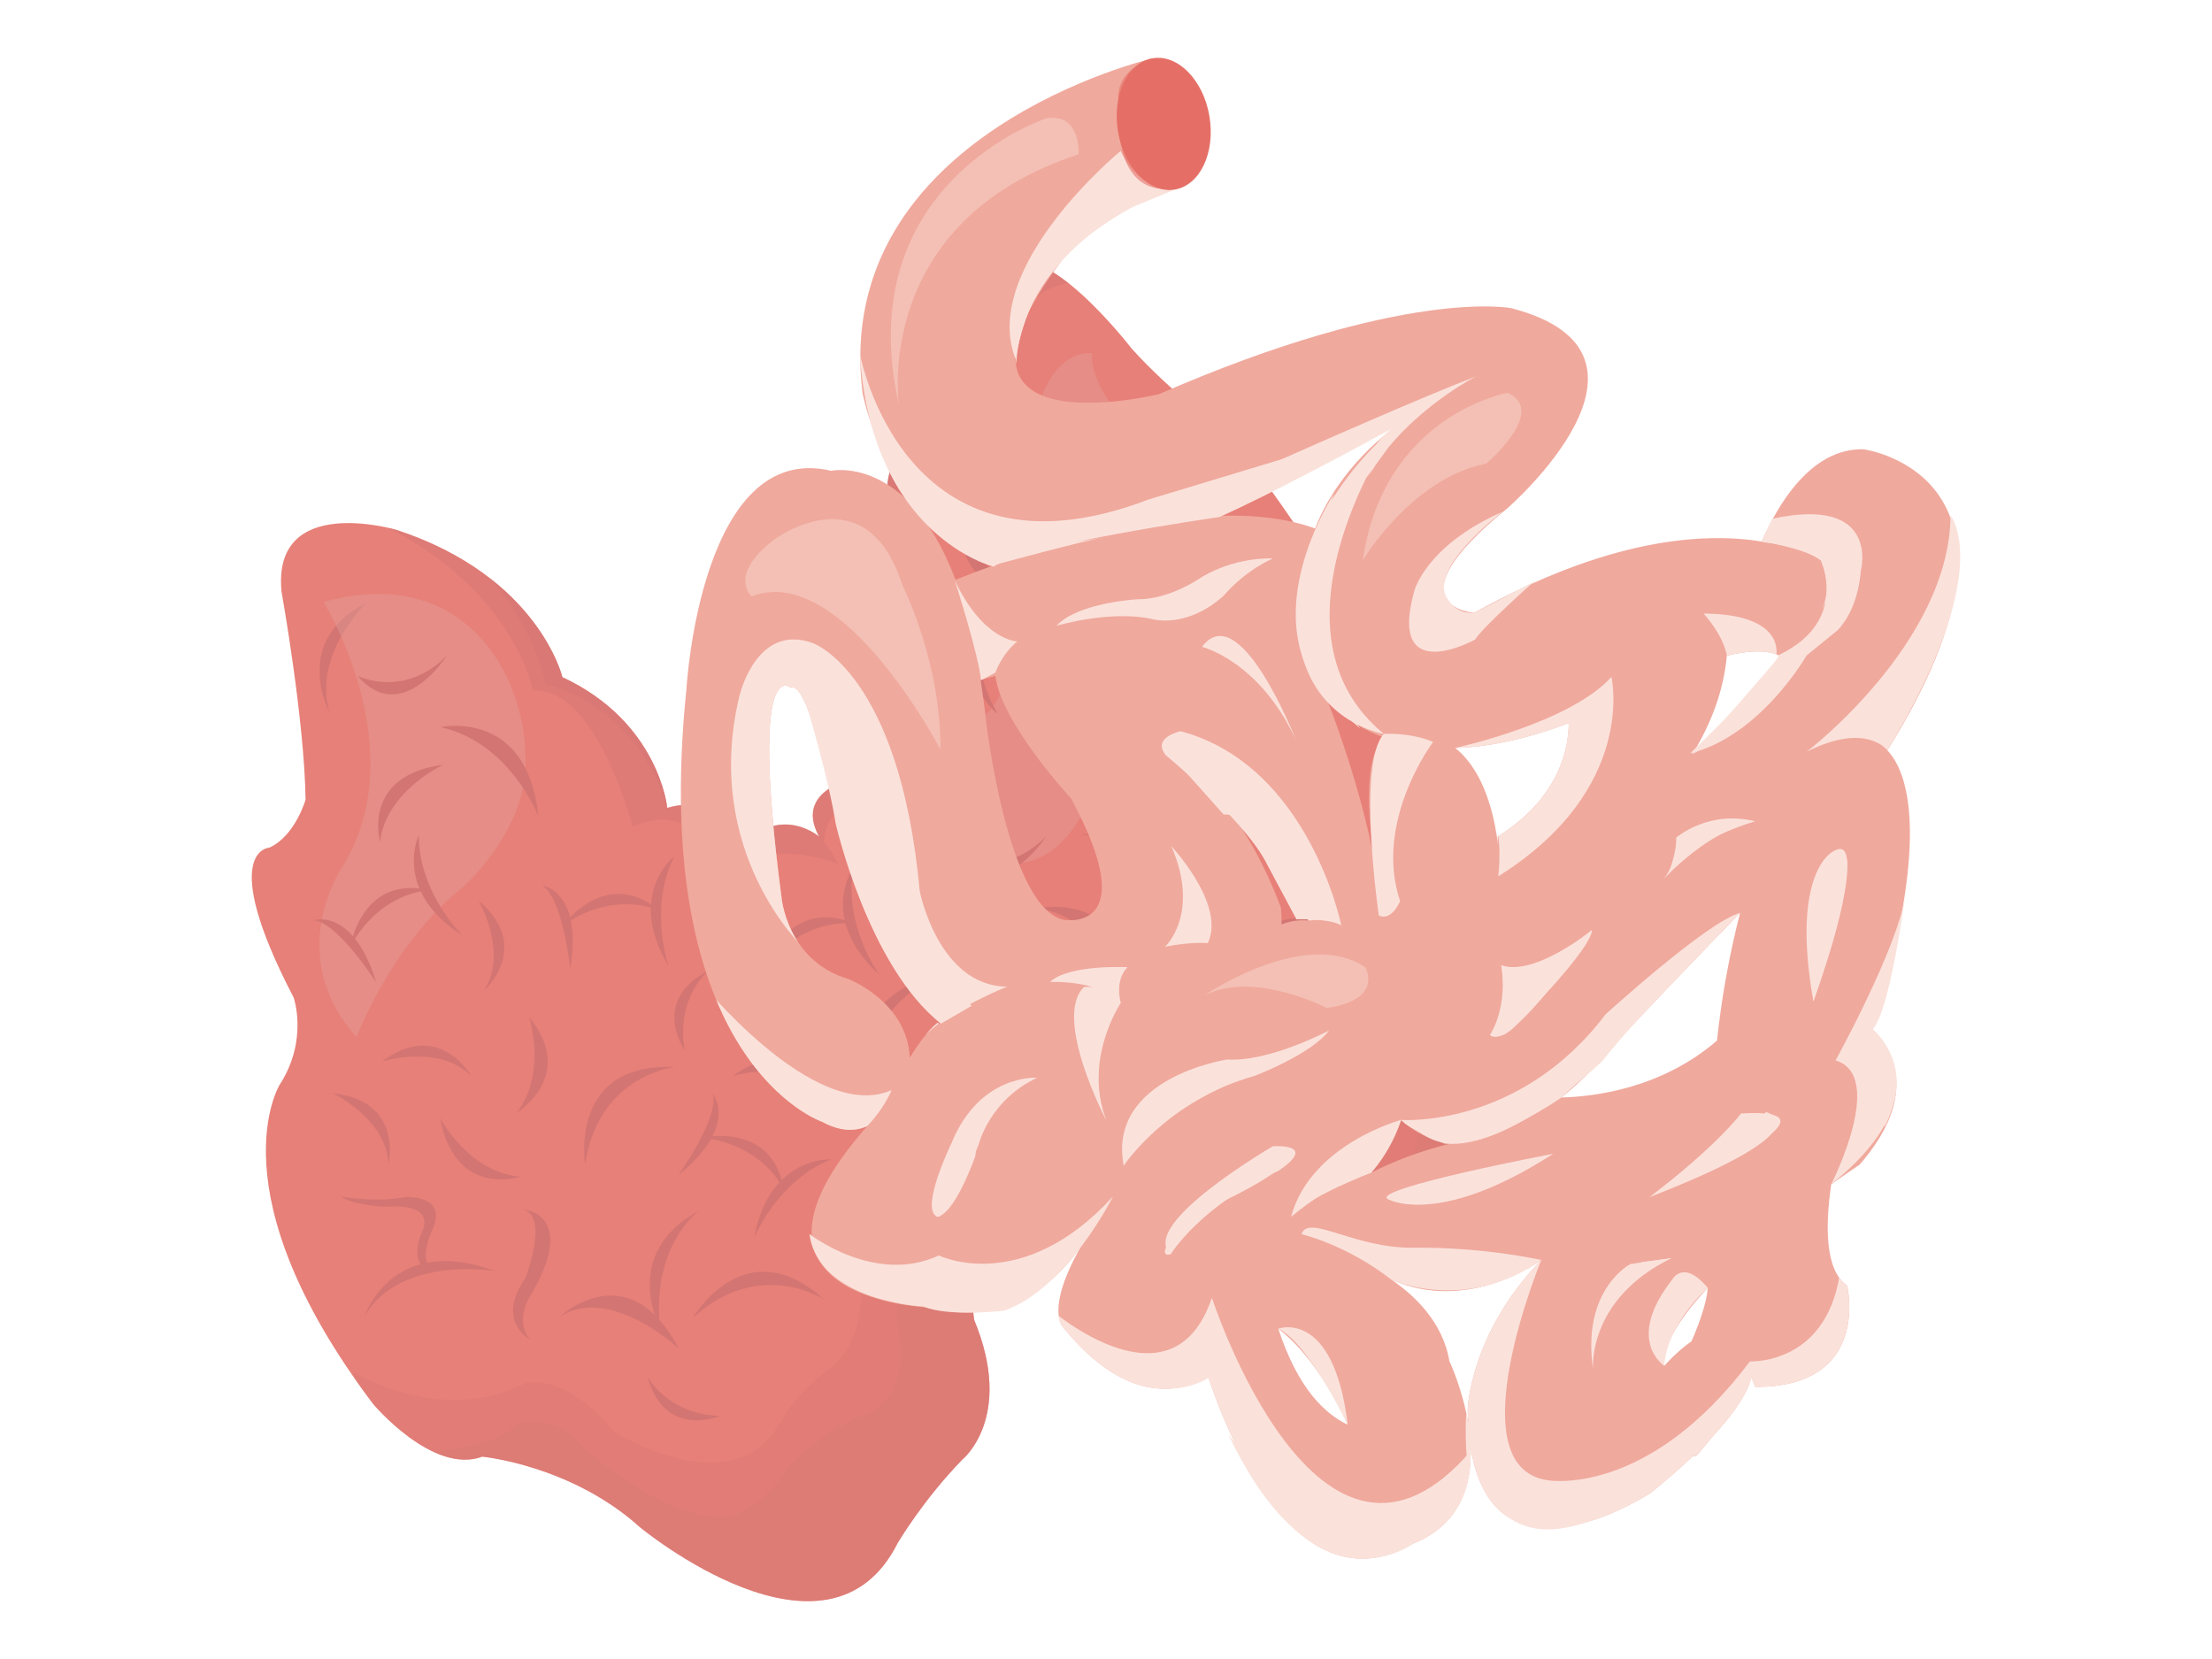 <?xml version="1.0" encoding="utf-8"?>
<!-- Generator: Adobe Illustrator 16.0.0, SVG Export Plug-In . SVG Version: 6.00 Build 0)  -->
<!DOCTYPE svg PUBLIC "-//W3C//DTD SVG 1.1//EN" "http://www.w3.org/Graphics/SVG/1.1/DTD/svg11.dtd">
<svg version="1.1" id="Layer_1" xmlns="http://www.w3.org/2000/svg" xmlns:xlink="http://www.w3.org/1999/xlink" x="0px" y="0px"
	 width="400px" height="300px" viewBox="0 0 400 300" enable-background="new 0 0 400 300" xml:space="preserve">
<g>
	<path fill="#E78078" d="M101.7,122.459c0,0-4.336-18.246-30.042-26.652c0,0-22.474-6.66-20.751,11.167
		c0,0,4.155,23.154,4.348,37.637c0,0-1.854,6.519-6.536,8.667c0,0-9.546,0.346,4.381,27.108c0,0,2.699,7.653-2.494,15.713
		c0,0-12.152,19.329,16.858,57.771c0,0,10.759,12.856,19.743,9.546c0,0,16.069,1.507,28.522,12.754c0,0,33.942,28.092,46.605,2.846
		c0,0,4.535-7.731,11.677-15.067c0,0,9.471-7.583,2.153-25.258c0,0-1.123-5.953,1.467-14.419c0,0,2.053-2.573-1.274-11.553
		c0,0,0.431-13.139,19.878-4.285c0,0,8.05,5.203,14.675,3.775c0,0,11.188-0.295,18.769,9.171c0,0,11.183,10.238,22.344,1.054
		c0,0,12.374-6.495,13.416-18.308c0,0-0.446-6.258,2.075-13.082c0,0,1.354-11.145-5.962-28.807c0,0-2.942-20.499-17.804-38.745
		c0,0-1.923-11.247-5.512-22.543c0,0-11.263-17.481-17.016-22.922c0,0-9.937-7.562-16.602-15.021c0,0-16.082-20.921-22.873-14.567
		c0,0-10.436,7.222-12.362,25.916c0,0,0.811,5.283-6.836,8.004c0,0-5.764,5.073,1.655,19.448c0,0,4.335,18.229-2.851,16.688
		c0,0-13.842-9.007-15.639-4.133c0,0-3.14,5.481,11.518,19.788c0,0,4.098,5.385-1.19,6.201c0,0-12.89,1.882-7.93,10.928
		c0,0-6.711-5.815-13.865,1.519c0,0-3.633-9.657-13.586-6.705C120.662,146.09,119.199,130.587,101.7,122.459"/>
	<g>
		<g>
			<defs>
				<rect id="SVGID_1_" x="61.723" y="216.402" width="27.763" height="21.527"/>
			</defs>
			<clipPath id="SVGID_2_">
				<use xlink:href="#SVGID_1_"  overflow="visible"/>
			</clipPath>
			<g clip-path="url(#SVGID_2_)">
				<defs>
					<rect id="SVGID_3_" x="61.723" y="216.414" width="27.757" height="21.516"/>
				</defs>
				<clipPath id="SVGID_4_">
					<use xlink:href="#SVGID_3_"  overflow="visible"/>
				</clipPath>
				<path clip-path="url(#SVGID_4_)" fill="#D37573" d="M73.382,216.437c-5.073,1.111-11.659-0.034-11.659-0.034
					c2.051,1.575,7.986,1.825,7.986,1.825c9.562-0.704,6.615,4.466,6.615,4.466c-1.303,3.084-0.884,4.921-0.306,5.931
					c-7.664,2.107-10.067,9.295-10.067,9.295c6.586-10.984,23.523-8.071,23.523-8.071c-5.022-1.859-9.046-2.121-12.248-1.508
					c-0.902-2.188,1.025-6.11,1.025-6.11C81.023,216.085,73.382,216.437,73.382,216.437"/>
			</g>
		</g>
	</g>
	<g>
		<g>
			<defs>
				<rect id="SVGID_5_" x="132.893" y="156.866" width="26.074" height="24.869"/>
			</defs>
			<clipPath id="SVGID_6_">
				<use xlink:href="#SVGID_5_"  overflow="visible"/>
			</clipPath>
			<g clip-path="url(#SVGID_6_)">
				<defs>
					<rect id="SVGID_7_" x="132.893" y="156.877" width="26.074" height="24.858"/>
				</defs>
				<clipPath id="SVGID_8_">
					<use xlink:href="#SVGID_7_"  overflow="visible"/>
				</clipPath>
				<path clip-path="url(#SVGID_8_)" fill="#D37573" d="M154.32,156.877c0,0-2.8,3.932-1.571,9.521
					c-7.771-2.303-11.846,3.479-13.36,6.394c-2.789-4.671-6.49-4.104-6.49-4.104c4.223,1.112,9.154,13.037,9.154,13.037
					c-0.465-3.831-1.338-6.541-2.386-8.457c5.062-5.452,10.543-6.291,13.218-6.303c0.743,2.789,2.5,5.951,6.077,9.24
					C158.962,176.204,152.455,167.248,154.32,156.877"/>
			</g>
		</g>
	</g>
	<g>
		<g>
			<defs>
				<rect id="SVGID_9_" x="122.685" y="197.776" width="27.588" height="26.098"/>
			</defs>
			<clipPath id="SVGID_10_">
				<use xlink:href="#SVGID_9_"  overflow="visible"/>
			</clipPath>
			<g clip-path="url(#SVGID_10_)">
				<defs>
					<rect id="SVGID_11_" x="122.69" y="197.776" width="27.577" height="26.085"/>
				</defs>
				<clipPath id="SVGID_12_">
					<use xlink:href="#SVGID_11_"  overflow="visible"/>
				</clipPath>
				<path clip-path="url(#SVGID_12_)" fill="#D37573" d="M150.267,209.657c0,0-4.835-0.296-8.911,3.729
					c-2.177-7.81-9.234-8.185-12.516-7.924c2.483-4.828,0.034-7.686,0.034-7.686c1.31,4.172-6.185,14.704-6.185,14.704
					c3.005-2.438,4.824-4.626,5.901-6.519c7.312,1.395,10.923,5.589,12.375,7.833c-1.979,2.108-3.73,5.294-4.597,10.066
					C136.368,223.861,140.483,213.591,150.267,209.657"/>
			</g>
		</g>
	</g>
	<g>
		<g>
			<defs>
				<rect id="SVGID_13_" x="98.027" y="154.842" width="23.903" height="20.363"/>
			</defs>
			<clipPath id="SVGID_14_">
				<use xlink:href="#SVGID_13_"  overflow="visible"/>
			</clipPath>
			<g clip-path="url(#SVGID_14_)">
				<defs>
					<rect id="SVGID_15_" x="98.033" y="154.842" width="23.891" height="20.363"/>
				</defs>
				<clipPath id="SVGID_16_">
					<use xlink:href="#SVGID_15_"  overflow="visible"/>
				</clipPath>
				<path clip-path="url(#SVGID_16_)" fill="#D37573" d="M121.931,154.848c0,0-3.81,2.964-4.206,8.692
					c-6.807-4.424-12.356-0.023-14.625,2.336c-1.343-5.272-5.067-5.782-5.067-5.782c3.741,2.256,5.079,15.101,5.079,15.101
					c0.652-3.82,0.562-6.655,0.102-8.786c6.422-3.798,11.904-3.027,14.488-2.302c-0.09,2.88,0.697,6.417,3.203,10.59
					C120.905,174.696,117.198,164.277,121.931,154.848"/>
			</g>
		</g>
	</g>
	<g>
		<g>
			<defs>
				<rect id="SVGID_17_" x="225.926" y="159.991" width="25.208" height="22.287"/>
			</defs>
			<clipPath id="SVGID_18_">
				<use xlink:href="#SVGID_17_"  overflow="visible"/>
			</clipPath>
			<g clip-path="url(#SVGID_18_)">
				<defs>
					<rect id="SVGID_19_" x="225.926" y="160.003" width="25.202" height="22.275"/>
				</defs>
				<clipPath id="SVGID_20_">
					<use xlink:href="#SVGID_19_"  overflow="visible"/>
				</clipPath>
				<path clip-path="url(#SVGID_20_)" fill="#D37573" d="M251.134,164.368c0,0-4.659,1.27-7.233,6.394
					c-4.579-6.711-11.387-4.796-14.392-3.48c0.783-5.384-2.436-7.301-2.436-7.301c2.572,3.536-1.141,15.905-1.141,15.905
					c2.063-3.266,3.084-5.907,3.479-8.061c7.392-1.021,12.146,1.78,14.239,3.446c-1.186,2.631-1.819,6.188-1.111,11.007
					C242.54,182.278,243.141,171.227,251.134,164.368"/>
			</g>
		</g>
	</g>
	<g>
		<g>
			<defs>
				<rect id="SVGID_21_" x="155.073" y="166.566" width="21.817" height="30.541"/>
			</defs>
			<clipPath id="SVGID_22_">
				<use xlink:href="#SVGID_21_"  overflow="visible"/>
			</clipPath>
			<g clip-path="url(#SVGID_22_)">
				<defs>
					<rect id="SVGID_23_" x="155.08" y="166.579" width="21.811" height="30.528"/>
				</defs>
				<clipPath id="SVGID_24_">
					<use xlink:href="#SVGID_23_"  overflow="visible"/>
				</clipPath>
				<path clip-path="url(#SVGID_24_)" fill="#D37573" d="M176.885,185.907c0,0-4.364-3.231-6.887-9.862
					c0.3-0.125,0.481-0.193,0.481-0.193c-0.17,0.046-0.34,0.103-0.504,0.136c-1.004-2.606-1.711-5.725-1.762-9.421
					c0,0-2.529,4.875-0.726,10.214c-16.064,5.862-11.932,20.327-11.932,20.327c0.97-11.519,8.066-17.39,12.12-19.839
					C168.864,180.318,171.5,183.458,176.885,185.907"/>
			</g>
		</g>
	</g>
	<g>
		<g>
			<defs>
				<rect id="SVGID_25_" x="101.196" y="234.279" width="21.517" height="9.58"/>
			</defs>
			<clipPath id="SVGID_26_">
				<use xlink:href="#SVGID_25_"  overflow="visible"/>
			</clipPath>
			<g clip-path="url(#SVGID_26_)">
				<defs>
					<rect id="SVGID_27_" x="101.196" y="234.279" width="21.511" height="9.568"/>
				</defs>
				<clipPath id="SVGID_28_">
					<use xlink:href="#SVGID_27_"  overflow="visible"/>
				</clipPath>
				<path clip-path="url(#SVGID_28_)" fill="#D37573" d="M101.202,238.101c0,0,12.441-11.654,21.516,5.747
					C122.718,243.848,110.378,232.263,101.202,238.101"/>
			</g>
		</g>
	</g>
	<g>
		<g>
			<defs>
				<rect id="SVGID_29_" x="117.499" y="218.976" width="8.887" height="21.041"/>
			</defs>
			<clipPath id="SVGID_30_">
				<use xlink:href="#SVGID_29_"  overflow="visible"/>
			</clipPath>
			<g clip-path="url(#SVGID_30_)">
				<defs>
					<rect id="SVGID_31_" x="117.499" y="218.986" width="8.894" height="21.03"/>
				</defs>
				<clipPath id="SVGID_32_">
					<use xlink:href="#SVGID_31_"  overflow="visible"/>
				</clipPath>
				<path clip-path="url(#SVGID_32_)" fill="#D37573" d="M119.335,240.006c0,0-7.233-13.39,7.045-21.03
					C126.38,218.976,117.85,225.053,119.335,240.006"/>
			</g>
		</g>
	</g>
	<g>
		<g>
			<defs>
				<rect id="SVGID_33_" x="105.634" y="192.924" width="16.342" height="17.697"/>
			</defs>
			<clipPath id="SVGID_34_">
				<use xlink:href="#SVGID_33_"  overflow="visible"/>
			</clipPath>
			<g clip-path="url(#SVGID_34_)">
				<defs>
					<rect id="SVGID_35_" x="105.634" y="192.924" width="16.336" height="17.697"/>
				</defs>
				<clipPath id="SVGID_36_">
					<use xlink:href="#SVGID_35_"  overflow="visible"/>
				</clipPath>
				<path clip-path="url(#SVGID_36_)" fill="#D37573" d="M105.822,210.621c0,0-3.118-18.524,16.154-17.663
					C121.976,192.958,108.1,194.466,105.822,210.621"/>
			</g>
		</g>
	</g>
	<g>
		<g>
			<defs>
				<rect id="SVGID_37_" x="125.304" y="229.973" width="23.693" height="8.333"/>
			</defs>
			<clipPath id="SVGID_38_">
				<use xlink:href="#SVGID_37_"  overflow="visible"/>
			</clipPath>
			<g clip-path="url(#SVGID_38_)">
				<defs>
					<rect id="SVGID_39_" x="125.304" y="229.962" width="23.698" height="8.344"/>
				</defs>
				<clipPath id="SVGID_40_">
					<use xlink:href="#SVGID_39_"  overflow="visible"/>
				</clipPath>
				<path clip-path="url(#SVGID_40_)" fill="#D37573" d="M125.304,238.294c0,0,9.393-16.258,23.693-3.321
					C148.997,234.973,137.354,227.308,125.304,238.294"/>
			</g>
		</g>
	</g>
	<g>
		<g>
			<defs>
				<rect id="SVGID_41_" x="79.572" y="202.163" width="14.511" height="11.111"/>
			</defs>
			<clipPath id="SVGID_42_">
				<use xlink:href="#SVGID_41_"  overflow="visible"/>
			</clipPath>
			<g clip-path="url(#SVGID_42_)">
				<defs>
					<rect id="SVGID_43_" x="79.572" y="202.163" width="14.511" height="11.111"/>
				</defs>
				<clipPath id="SVGID_44_">
					<use xlink:href="#SVGID_43_"  overflow="visible"/>
				</clipPath>
				<path clip-path="url(#SVGID_44_)" fill="#D37573" d="M94.083,212.774c0,0-11.728,4.014-14.511-10.6
					C79.572,202.175,84.866,212.117,94.083,212.774"/>
			</g>
		</g>
	</g>
	<g>
		<g>
			<defs>
				<rect id="SVGID_45_" x="57.789" y="109.116" width="8.394" height="19.737"/>
			</defs>
			<clipPath id="SVGID_46_">
				<use xlink:href="#SVGID_45_"  overflow="visible"/>
			</clipPath>
			<g clip-path="url(#SVGID_46_)">
				<defs>
					<rect id="SVGID_47_" x="57.789" y="109.116" width="8.383" height="19.737"/>
				</defs>
				<clipPath id="SVGID_48_">
					<use xlink:href="#SVGID_47_"  overflow="visible"/>
				</clipPath>
				<path clip-path="url(#SVGID_48_)" fill="#D37573" d="M59.608,128.853c0,0-7.035-12.958,6.559-19.742
					C66.167,109.111,56.445,118.452,59.608,128.853"/>
			</g>
		</g>
	</g>
	<g>
		<g>
			<defs>
				<rect id="SVGID_49_" x="188.04" y="163.971" width="17.668" height="16.382"/>
			</defs>
			<clipPath id="SVGID_50_">
				<use xlink:href="#SVGID_49_"  overflow="visible"/>
			</clipPath>
			<g clip-path="url(#SVGID_50_)">
				<defs>
					<rect id="SVGID_51_" x="188.046" y="163.971" width="17.668" height="16.382"/>
				</defs>
				<clipPath id="SVGID_52_">
					<use xlink:href="#SVGID_51_"  overflow="visible"/>
				</clipPath>
				<path clip-path="url(#SVGID_52_)" fill="#D37573" d="M188.04,164.209c0,0,15.667-3.436,17.663,16.144
					C205.702,180.353,200.657,167.031,188.04,164.209"/>
			</g>
		</g>
	</g>
	<g>
		<g>
			<defs>
				<rect id="SVGID_53_" x="86.555" y="162.85" width="4.643" height="16.256"/>
			</defs>
			<clipPath id="SVGID_54_">
				<use xlink:href="#SVGID_53_"  overflow="visible"/>
			</clipPath>
			<g clip-path="url(#SVGID_54_)">
				<defs>
					<rect id="SVGID_55_" x="86.549" y="162.85" width="4.649" height="16.256"/>
				</defs>
				<clipPath id="SVGID_56_">
					<use xlink:href="#SVGID_55_"  overflow="visible"/>
				</clipPath>
				<path clip-path="url(#SVGID_56_)" fill="#D37573" d="M87.564,179.105c0,0,8.814-7.822-1.009-16.256
					C86.555,162.85,91.945,172.235,87.564,179.105"/>
			</g>
		</g>
	</g>
	<g>
		<g>
			<defs>
				<rect id="SVGID_57_" x="69.097" y="189.069" width="16.081" height="5.476"/>
			</defs>
			<clipPath id="SVGID_58_">
				<use xlink:href="#SVGID_57_"  overflow="visible"/>
			</clipPath>
			<g clip-path="url(#SVGID_58_)">
				<defs>
					<rect id="SVGID_59_" x="69.103" y="189.081" width="16.07" height="5.464"/>
				</defs>
				<clipPath id="SVGID_60_">
					<use xlink:href="#SVGID_59_"  overflow="visible"/>
				</clipPath>
				<path clip-path="url(#SVGID_60_)" fill="#D37573" d="M85.178,194.545c0,0-5.697-10.316-16.087-2.606
					C69.091,191.938,79.436,188.741,85.178,194.545"/>
			</g>
		</g>
	</g>
	<g>
		<g>
			<defs>
				<rect id="SVGID_61_" x="60.204" y="197.708" width="10.31" height="12.833"/>
			</defs>
			<clipPath id="SVGID_62_">
				<use xlink:href="#SVGID_61_"  overflow="visible"/>
			</clipPath>
			<g clip-path="url(#SVGID_62_)">
				<defs>
					<rect id="SVGID_63_" x="60.209" y="197.72" width="10.305" height="12.821"/>
				</defs>
				<clipPath id="SVGID_64_">
					<use xlink:href="#SVGID_63_"  overflow="visible"/>
				</clipPath>
				<path clip-path="url(#SVGID_64_)" fill="#D37573" d="M70.242,210.529c0,0,2.823-11.427-10.038-12.821
					C60.204,197.708,69.964,202.39,70.242,210.529"/>
			</g>
		</g>
	</g>
	<g>
		<g>
			<defs>
				<rect id="SVGID_65_" x="93.408" y="183.979" width="5.646" height="17.254"/>
			</defs>
			<clipPath id="SVGID_66_">
				<use xlink:href="#SVGID_65_"  overflow="visible"/>
			</clipPath>
			<g clip-path="url(#SVGID_66_)">
				<defs>
					<rect id="SVGID_67_" x="93.408" y="183.979" width="5.646" height="17.254"/>
				</defs>
				<clipPath id="SVGID_68_">
					<use xlink:href="#SVGID_67_"  overflow="visible"/>
				</clipPath>
				<path clip-path="url(#SVGID_68_)" fill="#D37573" d="M93.408,201.233c0,0,10.968-6.666,2.318-17.254
					C95.726,183.979,98.895,194.387,93.408,201.233"/>
			</g>
		</g>
	</g>
	<g>
		<g>
			<defs>
				<rect id="SVGID_69_" x="121.953" y="175.602" width="6.065" height="14.353"/>
			</defs>
			<clipPath id="SVGID_70_">
				<use xlink:href="#SVGID_69_"  overflow="visible"/>
			</clipPath>
			<g clip-path="url(#SVGID_70_)">
				<defs>
					<rect id="SVGID_71_" x="121.959" y="175.613" width="6.054" height="14.341"/>
				</defs>
				<clipPath id="SVGID_72_">
					<use xlink:href="#SVGID_71_"  overflow="visible"/>
				</clipPath>
				<path clip-path="url(#SVGID_72_)" fill="#D37573" d="M123.824,189.954c0,0-6.28-8.989,4.195-14.353
					C128.019,175.602,122.169,180.466,123.824,189.954"/>
			</g>
		</g>
	</g>
	<g>
		<g>
			<defs>
				<rect id="SVGID_73_" x="132.57" y="191.95" width="14.743" height="5.089"/>
			</defs>
			<clipPath id="SVGID_74_">
				<use xlink:href="#SVGID_73_"  overflow="visible"/>
			</clipPath>
			<g clip-path="url(#SVGID_74_)">
				<defs>
					<rect id="SVGID_75_" x="132.57" y="191.95" width="14.743" height="5.078"/>
				</defs>
				<clipPath id="SVGID_76_">
					<use xlink:href="#SVGID_75_"  overflow="visible"/>
				</clipPath>
				<path clip-path="url(#SVGID_76_)" fill="#D37573" d="M132.576,194.591c0,0,8.168-7.313,14.743,2.448
					C147.319,197.039,141.798,191.803,132.576,194.591"/>
			</g>
		</g>
	</g>
	<g>
		<g>
			<defs>
				<rect id="SVGID_77_" x="117.096" y="248.972" width="13.162" height="7.868"/>
			</defs>
			<clipPath id="SVGID_78_">
				<use xlink:href="#SVGID_77_"  overflow="visible"/>
			</clipPath>
			<g clip-path="url(#SVGID_78_)">
				<defs>
					<rect id="SVGID_79_" x="117.096" y="248.972" width="13.156" height="7.856"/>
				</defs>
				<clipPath id="SVGID_80_">
					<use xlink:href="#SVGID_79_"  overflow="visible"/>
				</clipPath>
				<path clip-path="url(#SVGID_80_)" fill="#D37573" d="M130.258,256.046c0,0-10.084,4.296-13.156-7.074
					C117.102,248.972,120.633,255.718,130.258,256.046"/>
			</g>
		</g>
	</g>
	<g>
		<g>
			<defs>
				<rect id="SVGID_81_" x="213.7" y="187.801" width="22.334" height="11.801"/>
			</defs>
			<clipPath id="SVGID_82_">
				<use xlink:href="#SVGID_81_"  overflow="visible"/>
			</clipPath>
			<g clip-path="url(#SVGID_82_)">
				<defs>
					<rect id="SVGID_83_" x="213.7" y="187.801" width="22.327" height="11.789"/>
				</defs>
				<clipPath id="SVGID_84_">
					<use xlink:href="#SVGID_83_"  overflow="visible"/>
				</clipPath>
				<path clip-path="url(#SVGID_84_)" fill="#D37573" d="M213.7,190.702c0,0,4.467-9.068,15.185,4.887c0,0,2.937,4.035,7.149,2.641
					c0,0-5.414,4.649-10.635-3.196C225.399,195.033,216.892,187.074,213.7,190.702"/>
			</g>
		</g>
	</g>
	<g>
		<g>
			<defs>
				<rect id="SVGID_85_" x="92.773" y="218.715" width="6.757" height="23.546"/>
			</defs>
			<clipPath id="SVGID_86_">
				<use xlink:href="#SVGID_85_"  overflow="visible"/>
			</clipPath>
			<g clip-path="url(#SVGID_86_)">
				<defs>
					<rect id="SVGID_87_" x="92.773" y="218.715" width="6.757" height="23.546"/>
				</defs>
				<clipPath id="SVGID_88_">
					<use xlink:href="#SVGID_87_"  overflow="visible"/>
				</clipPath>
				<path clip-path="url(#SVGID_88_)" fill="#D37573" d="M94.746,218.715c0,0,10.056,0.851,0.975,15.917
					c0,0-2.704,4.216,0.131,7.629c0,0-6.292-3.367-0.89-11.074C94.961,231.187,99.28,220.359,94.746,218.715"/>
			</g>
		</g>
	</g>
	<g>
		<defs>
			<path id="SVGID_89_" d="M181.742,48.449c0,0-10.43,7.221-12.356,25.91c0,0,0.804,5.283-6.836,7.998c0,0-5.771,5.062,1.661,19.442
				c0,0,4.335,18.246-2.851,16.687c0,0-13.853-9.007-15.639-4.121c0,0-3.157,5.476,11.506,19.776c0,0,4.093,5.396-1.184,6.207
				c0,0-12.896,1.876-7.924,10.928c0,0-6.723-5.815-13.871,1.524c0,0-3.627-9.669-13.586-6.716c0,0-1.469-15.491-18.967-23.631
				c0,0-4.319-18.234-30.036-26.635c0,0-22.492-6.671-20.757,11.161c0,0,4.166,23.149,4.354,37.643c0,0-1.854,6.513-6.53,8.655
				c0,0-9.552,0.346,4.375,27.108c0,0,2.704,7.653-2.5,15.713c0,0-12.152,19.329,16.846,57.782c0,0,10.771,12.845,19.771,9.511
				c0,0,16.047,1.53,28.518,12.788c0,0,33.946,28.081,46.604,2.835c0,0,4.541-7.743,11.677-15.067c0,0,9.466-7.583,2.148-25.269
				c0,0-1.123-5.942,1.467-14.397c0,0,2.053-2.573-1.264-11.563c0,0,0.42-13.139,19.862-4.285c0,0,8.056,5.203,14.676,3.786
				c0,0,11.193-0.306,18.773,9.149c0,0,11.183,10.237,22.321,1.064c0,0,12.396-6.495,13.444-18.308c0,0-0.452-6.27,2.076-13.093
				c0,0,1.343-11.134-5.964-28.808c0,0-2.942-20.477-17.805-38.728c0,0-1.938-11.252-5.509-22.548c0,0-11.274-17.47-17.005-22.928
				c0,0-9.954-7.55-16.625-15.016c0,0-12.124-15.763-19.766-15.763C183.697,47.241,182.644,47.599,181.742,48.449"/>
		</defs>
		<clipPath id="SVGID_90_">
			<use xlink:href="#SVGID_89_"  overflow="visible"/>
		</clipPath>
		<g opacity="0.29" clip-path="url(#SVGID_90_)">
			<g>
				<defs>
					<rect id="SVGID_91_" x="64.024" y="134.641" width="213.156" height="167.296"/>
				</defs>
				<clipPath id="SVGID_92_">
					<use xlink:href="#SVGID_91_"  overflow="visible"/>
				</clipPath>
				<g clip-path="url(#SVGID_92_)">
					<defs>
						<rect id="SVGID_93_" x="64.024" y="134.652" width="213.156" height="167.285"/>
					</defs>
					<clipPath id="SVGID_94_">
						<use xlink:href="#SVGID_93_"  overflow="visible"/>
					</clipPath>
					<path clip-path="url(#SVGID_94_)" fill="#D37573" d="M64.024,248.179c0,0,15.809,9.716,30.852,1.983
						c0,0,6.989-2.392,16.161,8.764c0,0,21.584,13.524,29.991-1.646c0,0,2.687-5.281,9.2-9.896c0,0,6.064-4.41,5.413-14.635
						c0,0-2.969-9.953,5.867-18.876c0,0,4.83-10.032,5.17-16.937c0,0,1.202-13.218,28.347-1.701c0,0,11.274,7.494,22.425,8.299
						c0,0,12.582-2.539,22.162,5.985c0,0,9.856,0.329,11.772-7.833c0,0-1.015-9.239,4.075-14c0,0,4.942-10.362,3.016-21.608
						c0,0-2.652-19.819-5.555-31.422l14.947,25.482c0,0,9.04,24.951,9.308,27.275c0.261,2.301-6.665,33-6.665,33l-34.601,21.552
						l-38.329-14.738c0,0-3.56,18.626-3.311,20.95c0.25,2.301,3.713,27.411,3.713,27.411l-29.152,26.335l-45.023-1.134
						l-27.956-20.326L66.45,274.57L64.024,248.179z"/>
				</g>
			</g>
		</g>
		<g opacity="0.28" clip-path="url(#SVGID_90_)">
			<g>
				<defs>
					<rect id="SVGID_95_" x="78.138" y="162.995" width="203.836" height="151.594"/>
				</defs>
				<clipPath id="SVGID_96_">
					<use xlink:href="#SVGID_95_"  overflow="visible"/>
				</clipPath>
				<g clip-path="url(#SVGID_96_)">
					<defs>
						<rect id="SVGID_97_" x="78.138" y="163.008" width="203.825" height="151.592"/>
					</defs>
					<clipPath id="SVGID_98_">
						<use xlink:href="#SVGID_97_"  overflow="visible"/>
					</clipPath>
					<path clip-path="url(#SVGID_98_)" fill="#D37573" d="M78.138,262.451c0,0,9.653-0.125,15.395-4.647
						c0,0,5.153-3.447,12.561,4.479c0,0,13.644,12.062,24.164,12.085c0,0,6.461,0.531,12.821-9.671c0,0,6.235-6.383,14.12-9.194
						c0,0,7.891-3.356,5.22-15.61c0,0-1.451-9.036,5.436-18.672c0,0,4.359-5.781,3.027-15.146c0,0,6.246-10.441,18.014-4.783
						c0,0,16.999,9.987,23.784,7.13c0,0,15.162-1.031,23.761,7.688c0,0,14.433,4.421,19.323-7.812c0,0,1.86-10.011,7.12-16.2
						c0,0,3.474-15.893-1.246-29.102l10.718,3.969l9.607,21.482l-2.402,29.963c0,0-31.063,34.509-32.032,34.146
						c-0.976-0.375-32.677-3.605-32.677-3.605l-11.614-16.483l1.19,30.167l-50.817,51.956l-38.023-4.093l-25.235-22.64
						L78.138,262.451z"/>
				</g>
			</g>
		</g>
		<g opacity="0.43" clip-path="url(#SVGID_90_)">
			<g>
				<defs>
					<rect id="SVGID_99_" x="67.651" y="94.146" width="94.966" height="63.486"/>
				</defs>
				<clipPath id="SVGID_100_">
					<use xlink:href="#SVGID_99_"  overflow="visible"/>
				</clipPath>
				<g clip-path="url(#SVGID_100_)">
					<defs>
						<rect id="SVGID_101_" x="67.651" y="94.157" width="94.966" height="63.475"/>
					</defs>
					<clipPath id="SVGID_102_">
						<use xlink:href="#SVGID_101_"  overflow="visible"/>
					</clipPath>
					<path clip-path="url(#SVGID_102_)" fill="#D37573" d="M152.109,113.033l-3.072-3.163l-8.576,3.656l0.226,6.91l5.883,11.053
						l0.086,7.789l-2.353,4.308l3.531,7.232l-1.899-3.128c-4.16-3.758-10.089-0.221-10.089-0.221
						c-3.542-5.374-11.722-6.745-11.722-6.745c-6.371-16.211-19.828-20.82-19.828-20.82c-7.471-19.21-36.651-25.762-36.651-25.762
						c25.484,12.034,28.704,30.767,28.704,30.767c11.427-0.941,18.06,24.601,18.06,24.601c11.784-5.43,16.937,8.124,16.937,8.124
						c8.99-6.293,20.122-1.424,20.122-1.424c-0.442-1.327-1.644-2.907-2.478-3.923c0.058-2.25,1.134-7.663,10.243-9.086
						c0,0,5.316-1.366,2.625-6.604C161.858,136.596,142.824,115.136,152.109,113.033"/>
				</g>
			</g>
		</g>
		<g opacity="0.43" clip-path="url(#SVGID_90_)">
			<g>
				<defs>
					<rect id="SVGID_103_" x="146.876" y="45.15" width="47.716" height="73.709"/>
				</defs>
				<clipPath id="SVGID_104_">
					<use xlink:href="#SVGID_103_"  overflow="visible"/>
				</clipPath>
				<g clip-path="url(#SVGID_104_)">
					<defs>
						<rect id="SVGID_105_" x="146.883" y="45.161" width="47.704" height="73.705"/>
					</defs>
					<clipPath id="SVGID_106_">
						<use xlink:href="#SVGID_105_"  overflow="visible"/>
					</clipPath>
					<path clip-path="url(#SVGID_106_)" fill="#D37573" d="M161.359,118.486c0,0,4.229,1.57,6.745-1.746
						c0,0,6.06-7.913-0.016-19.413c0,0-3.56-8.877,4.224-15.424c0,0,9.823-8.564,9.425-19.975c0,0,3.872-10.951,12.861-10.764
						l-2.771-6.008l-27.304,6.893l-17.646,29.679l1.809,25.604L161.359,118.486z"/>
				</g>
			</g>
		</g>
		<g opacity="0.43" clip-path="url(#SVGID_90_)">
			<g>
				<defs>
					<rect id="SVGID_107_" x="83.364" y="99.735" width="38.958" height="46.361"/>
				</defs>
				<clipPath id="SVGID_108_">
					<use xlink:href="#SVGID_107_"  overflow="visible"/>
				</clipPath>
				<g clip-path="url(#SVGID_108_)">
					<defs>
						<rect id="SVGID_109_" x="83.358" y="99.735" width="38.947" height="46.361"/>
					</defs>
					<clipPath id="SVGID_110_">
						<use xlink:href="#SVGID_109_"  overflow="visible"/>
					</clipPath>
					<path clip-path="url(#SVGID_110_)" fill="#D37573" d="M83.37,99.735c0,0,14.913,6.077,21.267,15.911
						c0,0,19.125,13.451,17.583,27.706l-1.559,2.744c0,0-4.286-17.657-22.039-22.424C98.623,123.672,96.038,109.688,83.37,99.735"/>
				</g>
			</g>
		</g>
		<g opacity="0.43" clip-path="url(#SVGID_90_)">
			<g>
				<defs>
					<rect id="SVGID_111_" x="157.42" y="80.219" width="9.55" height="34.463"/>
				</defs>
				<clipPath id="SVGID_112_">
					<use xlink:href="#SVGID_111_"  overflow="visible"/>
				</clipPath>
				<g clip-path="url(#SVGID_112_)">
					<defs>
						<rect id="SVGID_113_" x="157.425" y="80.225" width="9.534" height="34.458"/>
					</defs>
					<clipPath id="SVGID_114_">
						<use xlink:href="#SVGID_113_"  overflow="visible"/>
					</clipPath>
					<path clip-path="url(#SVGID_114_)" fill="#D37573" d="M162.776,80.219c0,0-10.043,5.431-2.607,21.619
						c0,0,6.785,9.018,2.874,12.844c0,0,6.938-6.02,2.352-16.444C165.395,98.238,159.489,84.958,162.776,80.219"/>
				</g>
			</g>
		</g>
		<g opacity="0.43" clip-path="url(#SVGID_90_)">
			<g>
				<defs>
					<rect id="SVGID_115_" x="165.645" y="44.186" width="24.056" height="33.902"/>
				</defs>
				<clipPath id="SVGID_116_">
					<use xlink:href="#SVGID_115_"  overflow="visible"/>
				</clipPath>
				<g clip-path="url(#SVGID_116_)">
					<defs>
						<rect id="SVGID_117_" x="165.65" y="44.18" width="24.051" height="33.908"/>
					</defs>
					<clipPath id="SVGID_118_">
						<use xlink:href="#SVGID_117_"  overflow="visible"/>
					</clipPath>
					<path clip-path="url(#SVGID_118_)" fill="#D37573" d="M165.645,78.094c0,0,7.539-31.578,20.031-33.879l4.014-0.028
						C189.689,44.186,172.276,58.657,165.645,78.094"/>
				</g>
			</g>
		</g>
	</g>
	<g opacity="0.38">
		<g>
			<defs>
				<rect id="SVGID_119_" x="57.76" y="107.387" width="37.292" height="80.186"/>
			</defs>
			<clipPath id="SVGID_120_">
				<use xlink:href="#SVGID_119_"  overflow="visible"/>
			</clipPath>
			<g clip-path="url(#SVGID_120_)">
				<defs>
					<rect id="SVGID_121_" x="57.76" y="107.387" width="37.292" height="80.175"/>
				</defs>
				<clipPath id="SVGID_122_">
					<use xlink:href="#SVGID_121_"  overflow="visible"/>
				</clipPath>
				<path clip-path="url(#SVGID_122_)" fill="#E1A39E" d="M95.012,139.005c0.742-16.909-11.263-37.297-36.509-30.144
					c0,0,16.67,26.857,3.253,48.135c0,0-10.605,15.646,2.732,30.577c0,0,6.247-16.903,19.312-27.229
					C83.8,160.344,94.491,150.875,95.012,139.005"/>
			</g>
		</g>
	</g>
	<g>
		<g>
			<defs>
				<rect id="SVGID_123_" x="56.711" y="151.005" width="26.987" height="26.639"/>
			</defs>
			<clipPath id="SVGID_124_">
				<use xlink:href="#SVGID_123_"  overflow="visible"/>
			</clipPath>
			<g clip-path="url(#SVGID_124_)">
				<defs>
					<rect id="SVGID_125_" x="56.711" y="151.016" width="26.976" height="26.628"/>
				</defs>
				<clipPath id="SVGID_126_">
					<use xlink:href="#SVGID_125_"  overflow="visible"/>
				</clipPath>
				<path clip-path="url(#SVGID_126_)" fill="#D37573" d="M75.723,151.005c0,0-2.08,4.376,0.125,9.668
					c-8.055-0.907-11.059,5.508-12.017,8.626c-3.571-4.092-7.114-2.891-7.114-2.891c4.348,0.34,11.314,11.235,11.314,11.235
					c-1.134-3.708-2.482-6.202-3.849-7.902c4.042-6.281,9.273-8.061,11.909-8.56c1.208,2.619,3.503,5.441,7.606,8.026
					C83.698,169.208,75.712,161.557,75.723,151.005"/>
			</g>
		</g>
	</g>
	<g>
		<g>
			<defs>
				<rect id="SVGID_127_" x="68.388" y="138.291" width="11.733" height="13.887"/>
			</defs>
			<clipPath id="SVGID_128_">
				<use xlink:href="#SVGID_127_"  overflow="visible"/>
			</clipPath>
			<g clip-path="url(#SVGID_128_)">
				<defs>
					<rect id="SVGID_129_" x="68.388" y="138.291" width="11.728" height="13.887"/>
				</defs>
				<clipPath id="SVGID_130_">
					<use xlink:href="#SVGID_129_"  overflow="visible"/>
				</clipPath>
				<path clip-path="url(#SVGID_130_)" fill="#D37573" d="M68.711,152.178c0,0-3.333-11.954,11.41-13.876
					C80.122,138.302,69.896,143.013,68.711,152.178"/>
			</g>
		</g>
	</g>
	<g>
		<g>
			<defs>
				<rect id="SVGID_131_" x="64.642" y="118.582" width="16.137" height="6.989"/>
			</defs>
			<clipPath id="SVGID_132_">
				<use xlink:href="#SVGID_131_"  overflow="visible"/>
			</clipPath>
			<g clip-path="url(#SVGID_132_)">
				<defs>
					<rect id="SVGID_133_" x="64.647" y="118.593" width="16.126" height="6.978"/>
				</defs>
				<clipPath id="SVGID_134_">
					<use xlink:href="#SVGID_133_"  overflow="visible"/>
				</clipPath>
				<path clip-path="url(#SVGID_134_)" fill="#D37573" d="M64.647,122.222c0,0,8.417,4.211,16.131-3.64
					C80.779,118.582,72.667,131.477,64.647,122.222"/>
			</g>
		</g>
	</g>
	<g>
		<g>
			<defs>
				<rect id="SVGID_135_" x="79.697" y="131.257" width="17.673" height="16.381"/>
			</defs>
			<clipPath id="SVGID_136_">
				<use xlink:href="#SVGID_135_"  overflow="visible"/>
			</clipPath>
			<g clip-path="url(#SVGID_136_)">
				<defs>
					<rect id="SVGID_137_" x="79.697" y="131.257" width="17.667" height="16.381"/>
				</defs>
				<clipPath id="SVGID_138_">
					<use xlink:href="#SVGID_137_"  overflow="visible"/>
				</clipPath>
				<path clip-path="url(#SVGID_138_)" fill="#D37573" d="M79.691,131.488c0,0,15.684-3.429,17.673,16.149
					C97.364,147.638,92.309,134.312,79.691,131.488"/>
			</g>
		</g>
	</g>
	<g opacity="0.38">
		<g>
			<defs>
				<rect id="SVGID_139_" x="169.323" y="63.827" width="49.677" height="92.32"/>
			</defs>
			<clipPath id="SVGID_140_">
				<use xlink:href="#SVGID_139_"  overflow="visible"/>
			</clipPath>
			<g clip-path="url(#SVGID_140_)">
				<defs>
					<rect id="SVGID_141_" x="169.323" y="63.827" width="49.677" height="92.32"/>
				</defs>
				<clipPath id="SVGID_142_">
					<use xlink:href="#SVGID_141_"  overflow="visible"/>
				</clipPath>
				<path clip-path="url(#SVGID_142_)" fill="#E1A39E" d="M185.834,84.323c0,0-11.405,6.859-3.435,31.237
					c0,0,1.031,15.158-9.063,15.486c0,0-8.219,3.248-1.128,21.018c0,0,19.209,15.988,27.485-15.321c0,0,5.08-21.76,17.929-32.536
					c0,0,6.155-13.598-7.624-21.29c0,0-13.025-10.735-12.534-19.045C197.465,63.872,187.433,62.007,185.834,84.323"/>
			</g>
		</g>
	</g>
	<g>
		<g>
			<defs>
				<rect id="SVGID_143_" x="195.477" y="137.015" width="23.614" height="30.799"/>
			</defs>
			<clipPath id="SVGID_144_">
				<use xlink:href="#SVGID_143_"  overflow="visible"/>
			</clipPath>
			<g clip-path="url(#SVGID_144_)">
				<defs>
					<rect id="SVGID_145_" x="195.483" y="137.021" width="23.597" height="30.793"/>
				</defs>
				<clipPath id="SVGID_146_">
					<use xlink:href="#SVGID_145_"  overflow="visible"/>
				</clipPath>
				<path clip-path="url(#SVGID_146_)" fill="#D37573" d="M217.934,147.292c-3.366-3.934-5.498-10.271-5.498-10.271
					c-0.408,2.528,2.177,7.879,2.177,7.879c5.153,8.089-0.788,7.942-0.788,7.942c-3.344,0.322-4.762,1.558-5.35,2.544
					c-5.505-5.747-12.998-4.45-12.998-4.45c12.816,0.579,18.292,16.878,18.292,16.878c-0.755-5.307-2.438-8.964-4.489-11.499
					c1.491-1.83,5.872-2.001,5.872-2.001C221.868,153.85,217.934,147.292,217.934,147.292"/>
			</g>
		</g>
	</g>
	<g>
		<g>
			<defs>
				<rect id="SVGID_147_" x="188.629" y="112.109" width="26.073" height="24.861"/>
			</defs>
			<clipPath id="SVGID_148_">
				<use xlink:href="#SVGID_147_"  overflow="visible"/>
			</clipPath>
			<g clip-path="url(#SVGID_148_)">
				<defs>
					<rect id="SVGID_149_" x="188.624" y="112.114" width="26.079" height="24.856"/>
				</defs>
				<clipPath id="SVGID_150_">
					<use xlink:href="#SVGID_149_"  overflow="visible"/>
				</clipPath>
				<path clip-path="url(#SVGID_150_)" fill="#D37573" d="M210.056,112.109c0,0-2.806,3.934-1.57,9.517
					c-7.776-2.295-11.846,3.486-13.36,6.4c-2.789-4.67-6.49-4.104-6.49-4.104c4.223,1.094,9.149,13.048,9.149,13.048
					c-0.465-3.849-1.343-6.547-2.381-8.463c5.061-5.464,10.543-6.292,13.219-6.32c0.742,2.789,2.493,5.962,6.076,9.245
					C214.698,131.433,208.19,122.487,210.056,112.109"/>
			</g>
		</g>
	</g>
	<g>
		<g>
			<defs>
				<rect id="SVGID_151_" x="184.23" y="77.884" width="32.502" height="20.258"/>
			</defs>
			<clipPath id="SVGID_152_">
				<use xlink:href="#SVGID_151_"  overflow="visible"/>
			</clipPath>
			<g clip-path="url(#SVGID_152_)">
				<defs>
					<rect id="SVGID_153_" x="184.23" y="77.89" width="32.502" height="20.253"/>
				</defs>
				<clipPath id="SVGID_154_">
					<use xlink:href="#SVGID_153_"  overflow="visible"/>
				</clipPath>
				<path clip-path="url(#SVGID_154_)" fill="#D37573" d="M199.644,98.137c0,0,2.238-4.92,8.201-8.803
					c0.192,0.272,0.301,0.437,0.301,0.437c-0.079-0.159-0.171-0.306-0.261-0.459c2.358-1.525,5.261-2.88,8.843-3.702
					c0,0-5.294-1.462-10.13,1.423c-9.069-14.488-22.367-7.425-22.367-7.425c11.467-1.452,18.7,4.262,21.92,7.714
					C203.429,89.119,200.907,92.355,199.644,98.137"/>
			</g>
		</g>
	</g>
	<g>
		<g>
			<defs>
				<rect id="SVGID_155_" x="173.472" y="96.839" width="18.133" height="32.309"/>
			</defs>
			<clipPath id="SVGID_156_">
				<use xlink:href="#SVGID_155_"  overflow="visible"/>
			</clipPath>
			<g clip-path="url(#SVGID_156_)">
				<defs>
					<rect id="SVGID_157_" x="173.472" y="96.839" width="18.121" height="32.304"/>
				</defs>
				<clipPath id="SVGID_158_">
					<use xlink:href="#SVGID_157_"  overflow="visible"/>
				</clipPath>
				<path clip-path="url(#SVGID_158_)" fill="#D37573" d="M191.61,107.802c0,0-5.43-0.182-11.292-4.19
					c0.188-0.277,0.296-0.447,0.296-0.447c-0.12,0.142-0.222,0.272-0.341,0.419c-2.296-1.582-4.653-3.752-6.796-6.745
					c0,0,0.69,5.441,5.197,8.791c-9.879,13.961,1.752,23.518,1.752,23.518c-5.753-10.021-3.253-18.904-1.298-23.212
					C181.822,107.762,185.794,108.85,191.61,107.802"/>
			</g>
		</g>
	</g>
	<g>
		<g>
			<defs>
				<rect id="SVGID_159_" x="201.7" y="97.547" width="23.619" height="8.594"/>
			</defs>
			<clipPath id="SVGID_160_">
				<use xlink:href="#SVGID_159_"  overflow="visible"/>
			</clipPath>
			<g clip-path="url(#SVGID_160_)">
				<defs>
					<rect id="SVGID_161_" x="201.706" y="97.547" width="23.597" height="8.588"/>
				</defs>
				<clipPath id="SVGID_162_">
					<use xlink:href="#SVGID_161_"  overflow="visible"/>
				</clipPath>
				<path clip-path="url(#SVGID_162_)" fill="#D37573" d="M201.706,102.167c0,0,13.863-12.674,23.613,3.974
					C225.319,106.141,216.523,95.32,201.706,102.167"/>
			</g>
		</g>
	</g>
	<g>
		<g>
			<defs>
				<rect id="SVGID_163_" x="227.888" y="127.538" width="8.565" height="23.631"/>
			</defs>
			<clipPath id="SVGID_164_">
				<use xlink:href="#SVGID_163_"  overflow="visible"/>
			</clipPath>
			<g clip-path="url(#SVGID_164_)">
				<defs>
					<rect id="SVGID_165_" x="227.894" y="127.538" width="8.554" height="23.631"/>
				</defs>
				<clipPath id="SVGID_166_">
					<use xlink:href="#SVGID_165_"  overflow="visible"/>
				</clipPath>
				<path clip-path="url(#SVGID_166_)" fill="#D37573" d="M227.894,127.533c0,0,16.427,9.091,3.758,23.641
					C231.651,151.174,239.1,139.374,227.894,127.533"/>
			</g>
		</g>
	</g>
	<g>
		<g>
			<defs>
				<rect id="SVGID_167_" x="216.211" y="108.702" width="16.874" height="10.124"/>
			</defs>
			<clipPath id="SVGID_168_">
				<use xlink:href="#SVGID_167_"  overflow="visible"/>
			</clipPath>
			<g clip-path="url(#SVGID_168_)">
				<defs>
					<rect id="SVGID_169_" x="216.217" y="108.708" width="16.857" height="10.118"/>
				</defs>
				<clipPath id="SVGID_170_">
					<use xlink:href="#SVGID_169_"  overflow="visible"/>
				</clipPath>
				<path clip-path="url(#SVGID_170_)" fill="#D37573" d="M233.074,117.585c0,0-13.627,6.132-16.857-8.883
					C216.217,108.702,220.185,119.069,233.074,117.585"/>
			</g>
		</g>
	</g>
	<g>
		<g>
			<defs>
				<rect id="SVGID_171_" x="172.985" y="151.306" width="16.137" height="6.983"/>
			</defs>
			<clipPath id="SVGID_172_">
				<use xlink:href="#SVGID_171_"  overflow="visible"/>
			</clipPath>
			<g clip-path="url(#SVGID_172_)">
				<defs>
					<rect id="SVGID_173_" x="172.99" y="151.306" width="16.12" height="6.977"/>
				</defs>
				<clipPath id="SVGID_174_">
					<use xlink:href="#SVGID_173_"  overflow="visible"/>
				</clipPath>
				<path clip-path="url(#SVGID_174_)" fill="#D37573" d="M172.99,154.944c0,0,8.407,4.212,16.127-3.645
					C189.118,151.3,181.011,164.197,172.99,154.944"/>
			</g>
		</g>
	</g>
	<g>
		<g>
			<defs>
				<rect id="SVGID_175_" x="166.126" y="141.828" width="8.395" height="19.739"/>
			</defs>
			<clipPath id="SVGID_176_">
				<use xlink:href="#SVGID_175_"  overflow="visible"/>
			</clipPath>
			<g clip-path="url(#SVGID_176_)">
				<defs>
					<rect id="SVGID_177_" x="166.132" y="141.828" width="8.382" height="19.739"/>
				</defs>
				<clipPath id="SVGID_178_">
					<use xlink:href="#SVGID_177_"  overflow="visible"/>
				</clipPath>
				<path clip-path="url(#SVGID_178_)" fill="#D37573" d="M167.946,161.566c0,0-7.034-12.937,6.569-19.739
					C174.515,141.828,164.783,151.169,167.946,161.566"/>
			</g>
		</g>
	</g>
	<path fill="#F0A99D" d="M336.266,210.621c10.276-11.847,6.677-19.987,2.363-24.498c10.9-35.339,6.116-46.806,2.67-50.428
		c30.982-49.802-4.319-54.45-4.319-54.45c-9.658-0.25-15.69,10.43-18.394,16.677c-10.701-1.718-27.871-0.527-52.006,12.895
		c0,0-15.827-1.162,6.002-18.903c0,0,32.264-27.979,0.726-36.181c0,0-19.113-3.889-63.7,15.536c0,0-45.334,11.105-16.273-25.893
		c0,0,9.72-8.961,21.018-11.92l-5.911-22.911c0,0-58.173,13.569-52.482,60.463c0,0,4.71,24.753,23.976,31.131
		c-2.692,0.963-5.124,1.898-7.148,2.703c-8.592-22.769-22.491-19.708-22.491-19.708c-23.637-5.583-26.165,39.423-26.165,39.423
		c-6.988,67.698,24.55,78.311,24.55,78.311c3.304,1.791,5.997,1.745,8.156,0.77c-28.109,31.71,11.529,32.831,11.529,32.831
		c14.829,3.935,23.762-6.167,27.185-11.212c-6.659,11.608-3.333,14.716-3.333,14.716c10.322,12.708,19.528,12.64,26.318,9.146
		c3.027,9.162,15.695,42.378,37.002,30.01c8.56-3.458,10.64-10.657,10.396-17.47c4.245,27.162,32.655,8.23,32.655,8.23
		c2.969-2.415,5.493-4.626,7.635-6.655l0.413,0.125c0,0,1.201-1.281,2.965-3.515c4.422-4.716,6.428-8.207,7.119-10.816
		c0.419,1.158,0.681,1.771,0.681,1.771c21.04,0.067,16.619-18.309,16.619-18.309c-3.945-2.744-4.008-10.531-2.884-18.32
		C334.23,211.959,336.266,210.621,336.266,210.621 M300.947,246.988c-0.246-3.991,3.128-9.035,7.878-14.114
		c-0.171,2.121-1.003,5.215-2.946,9.67C303.196,244.403,300.947,246.988,300.947,246.988 M321.873,118.61
		c-4.421,5.844-10.01,11.971-15.871,17.838c3.333-5.414,5.68-11.416,6.265-17.878C315.984,117.653,319.504,117.415,321.873,118.61
		 M231.617,164.062c-4.138-10.971-8.797-16.696-8.797-16.696c4.552,2.477,9.46,10.322,13.803,19.099
		c-1.679-0.17-3.311,0.092-4.881,0.691C231.765,165.252,231.617,164.062,231.617,164.062 M248.629,156.129
		c-2.796-15.276-8.871-30.172-8.871-30.172s3.01,4.715,10.587,7.442C246.066,136.941,247.751,150.591,248.629,156.129
		 M253.367,202.504c2.895,2.676,6.019,3.956,9.177,4.217c-5.618,1.372-10.458,3.22-14.619,5.362
		C250.426,208.081,252.171,204.953,253.367,202.504 M283.676,130.758c0.022,3.514-1.073,13.241-12.851,20.508l0.057,1.359
		c-1.265-9.664-4.444-14.731-7.726-17.366C268.773,135.1,275.547,133.835,283.676,130.758 M254.348,75.702
		c-3.22,2.148-12.216,8.865-16.534,19.856c-5.056-1.814-10.844-2.454-16.948-2.295C230.309,88.654,246.168,80.752,254.348,75.702
		 M179.997,122.222c1.027,8.536,13.672,22.14,13.672,22.14c13.247,24.518-1.236,21.979-1.236,21.979
		c-10.293-2.12-14.148-36.2-14.148-36.2c-0.271-2.545-0.606-4.903-0.958-7.188C178.25,122.687,179.095,122.47,179.997,122.222
		 M164.511,191.27c-0.402-10.067-11.064-14.228-11.064-14.228c-11.241-3.275-12.136-14.931-12.136-14.931
		c-5.901-44.821,1.773-37.713,1.773-37.713c3.344-1.757,8.894,26.181,8.894,26.181c4.291,16.996,10.951,27.744,18.172,34.535
		l-0.68-0.114C167.822,186.338,166.081,188.741,164.511,191.27 M231.151,240.256c5.913,4.511,10.232,12.344,12.558,17.366
		C239.604,255.706,234.673,251.059,231.151,240.256 M265.405,254.891c0,0.873,0.051,1.677,0.091,2.493
		c-1.015-6.235-3.4-11.246-3.4-11.246c-1.189-7.165-6.502-12.027-10.479-14.737c14.085,6.245,27.099-3.559,27.099-3.559
		C265.758,241.229,265.405,254.891,265.405,254.891 M282.371,198.457c6.508-5.306,11.06-11.189,11.06-11.189
		c6.801-7.256,14.353-15.1,21.227-22.186c-2.068,8.082-3.395,15.814-4.172,23.093C300.441,196.835,288.361,198.309,282.371,198.457"
		/>
	<g>
		<g>
			<defs>
				<rect id="SVGID_179_" x="155.458" y="63.906" width="111.438" height="68.813"/>
			</defs>
			<clipPath id="SVGID_180_">
				<use xlink:href="#SVGID_179_"  overflow="visible"/>
			</clipPath>
			<g clip-path="url(#SVGID_180_)">
				<defs>
					<rect id="SVGID_181_" x="155.458" y="63.906" width="111.427" height="68.807"/>
				</defs>
				<clipPath id="SVGID_182_">
					<use xlink:href="#SVGID_181_"  overflow="visible"/>
				</clipPath>
				<path clip-path="url(#SVGID_182_)" fill="#FAE2DB" d="M248.719,84.13l2.392-3.276c6.654-8.077,15.781-12.787,15.781-12.787
					c-9.75,3.758-29.146,12.317-35.145,14.987c-13.416,4.047-24.078,7.284-24.078,7.284c-44.32,16.948-52.193-26.432-52.193-26.432
					c2.069,33.17,24.204,38.567,24.204,38.567c5.164-3.86,40.829-8.979,40.829-8.979c8.762-3.86,25.137-12.686,30.908-15.832
					c-0.833,0.726-1.707,1.593-2.522,2.63c-15.299,15.479-16.263,31.748-12.555,40.834c4.126,10.079,13.915,11.592,13.915,11.592
					c-15.809-13.003-9.159-34.055-3.253-46.23l1.155-1.587l-1.173,2.176C247.511,86.058,248.1,85.083,248.719,84.13"/>
			</g>
		</g>
	</g>
	<g>
		<g>
			<defs>
				<rect id="SVGID_183_" x="254.806" y="92.548" width="22.73" height="25.309"/>
			</defs>
			<clipPath id="SVGID_184_">
				<use xlink:href="#SVGID_183_"  overflow="visible"/>
			</clipPath>
			<g clip-path="url(#SVGID_184_)">
				<defs>
					<rect id="SVGID_185_" x="254.806" y="92.548" width="22.73" height="25.309"/>
				</defs>
				<clipPath id="SVGID_186_">
					<use xlink:href="#SVGID_185_"  overflow="visible"/>
				</clipPath>
				<path clip-path="url(#SVGID_186_)" fill="#FAE2DB" d="M271.686,92.553c0,0-14.493,10.945-9.539,16.223
					c0,0,1.197,2.21,4.438,2.052c0,0,9.966-5.136,10.946-5.776c0,0-9.454,8.367-10.788,10.605c0,0-15.911,8.797-10.99-8.82
					C255.753,106.837,257.879,98.63,271.686,92.553"/>
			</g>
		</g>
	</g>
	<g>
		<g>
			<defs>
				<rect id="SVGID_187_" x="182.576" y="27.3" width="29.889" height="37.598"/>
			</defs>
			<clipPath id="SVGID_188_">
				<use xlink:href="#SVGID_187_"  overflow="visible"/>
			</clipPath>
			<g clip-path="url(#SVGID_188_)">
				<defs>
					<rect id="SVGID_189_" x="182.576" y="27.3" width="29.889" height="37.598"/>
				</defs>
				<clipPath id="SVGID_190_">
					<use xlink:href="#SVGID_189_"  overflow="visible"/>
				</clipPath>
				<path clip-path="url(#SVGID_190_)" fill="#FAE2DB" d="M202.631,27.306c0,0-25.508,20.983-18.99,37.592
					c0,0,1.883-13.099,9.688-19.516l7.833-6.427l11.292-4.677C212.454,34.278,206.49,35.123,202.631,27.306"/>
			</g>
		</g>
	</g>
	<g>
		<g>
			<defs>
				<rect id="SVGID_191_" x="172.65" y="104.944" width="11.308" height="18.064"/>
			</defs>
			<clipPath id="SVGID_192_">
				<use xlink:href="#SVGID_191_"  overflow="visible"/>
			</clipPath>
			<g clip-path="url(#SVGID_192_)">
				<defs>
					<rect id="SVGID_193_" x="172.645" y="104.944" width="11.303" height="18.064"/>
				</defs>
				<clipPath id="SVGID_194_">
					<use xlink:href="#SVGID_193_"  overflow="visible"/>
				</clipPath>
				<path clip-path="url(#SVGID_194_)" fill="#FAE2DB" d="M172.65,104.944c0,0,4.371,13.632,4.74,18.064l2.607-1.377
					c0,0,1.043-3.208,3.961-5.646C183.958,115.986,177.837,115.907,172.65,104.944"/>
			</g>
		</g>
	</g>
	<g>
		<g>
			<defs>
				<rect id="SVGID_195_" x="247.789" y="132.69" width="11.377" height="33.071"/>
			</defs>
			<clipPath id="SVGID_196_">
				<use xlink:href="#SVGID_195_"  overflow="visible"/>
			</clipPath>
			<g clip-path="url(#SVGID_196_)">
				<defs>
					<rect id="SVGID_197_" x="247.795" y="132.69" width="11.371" height="33.083"/>
				</defs>
				<clipPath id="SVGID_198_">
					<use xlink:href="#SVGID_197_"  overflow="visible"/>
				</clipPath>
				<path clip-path="url(#SVGID_198_)" fill="#FAE2DB" d="M250.25,132.719c0,0,4.703-0.339,8.904,1.457
					c0,0-10.814,14.267-5.975,28.775c0,0-1.479,3.684-3.843,2.618C249.337,165.569,245.313,137.979,250.25,132.719"/>
			</g>
		</g>
	</g>
	<g>
		<g>
			<defs>
				<rect id="SVGID_199_" x="305.628" y="92.979" width="31.136" height="43.255"/>
			</defs>
			<clipPath id="SVGID_200_">
				<use xlink:href="#SVGID_199_"  overflow="visible"/>
			</clipPath>
			<g clip-path="url(#SVGID_200_)">
				<defs>
					<rect id="SVGID_201_" x="305.633" y="92.99" width="31.131" height="43.238"/>
				</defs>
				<clipPath id="SVGID_202_">
					<use xlink:href="#SVGID_201_"  overflow="visible"/>
				</clipPath>
				<path clip-path="url(#SVGID_202_)" fill="#FAE2DB" d="M320.439,93.823l-1.809,4.206c0,0,6.819,0.431,10.64,3.293
					c0,0,5.198,10.962-7.522,17.078c-3.037,5.448-16.126,17.833-16.126,17.833c12.782-3.164,21.053-17.691,21.053-17.691
					l5.707-4.654c2.03-2.245,3.679-5.634,4.127-10.724C336.509,103.165,340.091,89.532,320.439,93.823"/>
			</g>
		</g>
	</g>
	<g>
		<g>
			<defs>
				<rect id="SVGID_203_" x="191.027" y="100.971" width="39.156" height="12.187"/>
			</defs>
			<clipPath id="SVGID_204_">
				<use xlink:href="#SVGID_203_"  overflow="visible"/>
			</clipPath>
			<g clip-path="url(#SVGID_204_)">
				<defs>
					<rect id="SVGID_205_" x="191.027" y="100.976" width="39.149" height="12.176"/>
				</defs>
				<clipPath id="SVGID_206_">
					<use xlink:href="#SVGID_205_"  overflow="visible"/>
				</clipPath>
				<path clip-path="url(#SVGID_206_)" fill="#FAE2DB" d="M191.032,113.158c0,0,9.63-2.856,17.152-1.253
					c0,0,6.105,2.006,13.055-4.143c0,0,3.475-4.308,8.938-6.774c0,0-7.084-0.448-13.58,3.826c0,0-5.306,3.566-10.798,3.549
					C205.799,108.362,195.047,108.901,191.032,113.158"/>
			</g>
		</g>
	</g>
	<g>
		<g>
			<defs>
				<rect id="SVGID_207_" x="210.096" y="132.22" width="32.467" height="35.13"/>
			</defs>
			<clipPath id="SVGID_208_">
				<use xlink:href="#SVGID_207_"  overflow="visible"/>
			</clipPath>
			<g clip-path="url(#SVGID_208_)">
				<defs>
					<rect id="SVGID_209_" x="210.096" y="132.22" width="32.462" height="35.118"/>
				</defs>
				<clipPath id="SVGID_210_">
					<use xlink:href="#SVGID_209_"  overflow="visible"/>
				</clipPath>
				<path clip-path="url(#SVGID_210_)" fill="#FAE2DB" d="M234.436,166.237c0,0,6.054-0.191,8.115,1.112
					c0,0-5.804-28.883-29.05-35.124c0,0-5.332,1.105-2.651,4.387c0,0,13.427,11.008,17.832,18.864L234.436,166.237z"/>
			</g>
		</g>
	</g>
	<g>
		<g>
			<defs>
				<rect id="SVGID_211_" x="217.368" y="115" width="16.946" height="18.729"/>
			</defs>
			<clipPath id="SVGID_212_">
				<use xlink:href="#SVGID_211_"  overflow="visible"/>
			</clipPath>
			<g clip-path="url(#SVGID_212_)">
				<defs>
					<rect id="SVGID_213_" x="217.368" y="115" width="16.936" height="18.729"/>
				</defs>
				<clipPath id="SVGID_214_">
					<use xlink:href="#SVGID_213_"  overflow="visible"/>
				</clipPath>
				<path clip-path="url(#SVGID_214_)" fill="#FAE2DB" d="M217.368,116.972c0,0,10.344,2.528,16.941,16.761
					C234.31,133.733,224.169,107.795,217.368,116.972"/>
			</g>
		</g>
	</g>
	<g>
		<g>
			<defs>
				<rect id="SVGID_215_" x="210.668" y="153.011" width="8.429" height="18.192"/>
			</defs>
			<clipPath id="SVGID_216_">
				<use xlink:href="#SVGID_215_"  overflow="visible"/>
			</clipPath>
			<g clip-path="url(#SVGID_216_)">
				<defs>
					<rect id="SVGID_217_" x="210.673" y="153.017" width="8.424" height="18.187"/>
				</defs>
				<clipPath id="SVGID_218_">
					<use xlink:href="#SVGID_217_"  overflow="visible"/>
				</clipPath>
				<path clip-path="url(#SVGID_218_)" fill="#FAE2DB" d="M211.813,153.011c0,0,9.902,10.54,6.604,17.536
					c0,0-2.884-0.307-7.743,0.656C210.673,171.203,217.146,165.274,211.813,153.011"/>
			</g>
		</g>
	</g>
	<g>
		<g>
			<defs>
				<rect id="SVGID_219_" x="269.441" y="168.178" width="18.429" height="19.293"/>
			</defs>
			<clipPath id="SVGID_220_">
				<use xlink:href="#SVGID_219_"  overflow="visible"/>
			</clipPath>
			<g clip-path="url(#SVGID_220_)">
				<defs>
					<rect id="SVGID_221_" x="269.441" y="168.178" width="18.429" height="19.293"/>
				</defs>
				<clipPath id="SVGID_222_">
					<use xlink:href="#SVGID_221_"  overflow="visible"/>
				</clipPath>
				<path clip-path="url(#SVGID_222_)" fill="#FAE2DB" d="M271.472,174.548c0,0,1.712,8.23-2.03,12.605
					c0,0,2.852,4.319,18.429-18.976C287.87,168.178,277.763,177.382,271.472,174.548"/>
			</g>
		</g>
	</g>
	<g>
		<g>
			<defs>
				<rect id="SVGID_223_" x="300.907" y="148.182" width="16.455" height="10.725"/>
			</defs>
			<clipPath id="SVGID_224_">
				<use xlink:href="#SVGID_223_"  overflow="visible"/>
			</clipPath>
			<g clip-path="url(#SVGID_224_)">
				<defs>
					<rect id="SVGID_225_" x="300.907" y="148.182" width="16.448" height="10.725"/>
				</defs>
				<clipPath id="SVGID_226_">
					<use xlink:href="#SVGID_225_"  overflow="visible"/>
				</clipPath>
				<path clip-path="url(#SVGID_226_)" fill="#FAE2DB" d="M303.146,151.446c0,0,0.306,4.053-2.233,7.46
					c0,0,7.851-8.707,16.443-10.384C317.355,148.522,310.593,146.719,303.146,151.446"/>
			</g>
		</g>
	</g>
	<g>
		<g>
			<defs>
				<rect id="SVGID_227_" x="326.675" y="153.516" width="7.352" height="27.585"/>
			</defs>
			<clipPath id="SVGID_228_">
				<use xlink:href="#SVGID_227_"  overflow="visible"/>
			</clipPath>
			<g clip-path="url(#SVGID_228_)">
				<defs>
					<rect id="SVGID_229_" x="326.675" y="153.516" width="7.346" height="27.573"/>
				</defs>
				<clipPath id="SVGID_230_">
					<use xlink:href="#SVGID_229_"  overflow="visible"/>
				</clipPath>
				<path clip-path="url(#SVGID_230_)" fill="#FAE2DB" d="M331.436,154.003c0,0-7.686,3.589-3.514,27.098
					C327.922,181.101,338.884,149.271,331.436,154.003"/>
			</g>
		</g>
	</g>
	<g>
		<g>
			<defs>
				<rect id="SVGID_231_" x="298.265" y="201.269" width="23.699" height="15.202"/>
			</defs>
			<clipPath id="SVGID_232_">
				<use xlink:href="#SVGID_231_"  overflow="visible"/>
			</clipPath>
			<g clip-path="url(#SVGID_232_)">
				<defs>
					<rect id="SVGID_233_" x="298.265" y="201.269" width="23.694" height="15.202"/>
				</defs>
				<clipPath id="SVGID_234_">
					<use xlink:href="#SVGID_233_"  overflow="visible"/>
				</clipPath>
				<path clip-path="url(#SVGID_234_)" fill="#FAE2DB" d="M314.84,201.348c0,0-4.258,5.793-16.569,15.134
					C298.271,216.481,337.682,200.044,314.84,201.348"/>
			</g>
		</g>
	</g>
	<g>
		<g>
			<defs>
				<rect id="SVGID_235_" x="287.75" y="227.5" width="14.511" height="20.157"/>
			</defs>
			<clipPath id="SVGID_236_">
				<use xlink:href="#SVGID_235_"  overflow="visible"/>
			</clipPath>
			<g clip-path="url(#SVGID_236_)">
				<defs>
					<rect id="SVGID_237_" x="287.768" y="227.512" width="14.493" height="20.123"/>
				</defs>
				<clipPath id="SVGID_238_">
					<use xlink:href="#SVGID_237_"  overflow="visible"/>
				</clipPath>
				<path clip-path="url(#SVGID_238_)" fill="#FAE2DB" d="M294.83,228.578c0,0-8.91,4.567-6.739,19.091
					c0,0-1.266-12.595,14.164-20.157L294.83,228.578z"/>
			</g>
		</g>
	</g>
	<g>
		<g>
			<defs>
				<rect id="SVGID_239_" x="168.5" y="194.886" width="19.046" height="25.145"/>
			</defs>
			<clipPath id="SVGID_240_">
				<use xlink:href="#SVGID_239_"  overflow="visible"/>
			</clipPath>
			<g clip-path="url(#SVGID_240_)">
				<defs>
					<rect id="SVGID_241_" x="168.5" y="194.886" width="19.046" height="25.145"/>
				</defs>
				<clipPath id="SVGID_242_">
					<use xlink:href="#SVGID_241_"  overflow="visible"/>
				</clipPath>
				<path clip-path="url(#SVGID_242_)" fill="#FAE2DB" d="M187.546,194.897c0,0-10.351-0.794-15.503,11.857
					c0,0-5.583,11.507-2.732,13.172c0,0,1.7,2.109,7.653-12.934C176.964,206.993,178.892,198.944,187.546,194.897"/>
			</g>
		</g>
	</g>
	<g>
		<g>
			<defs>
				<rect id="SVGID_243_" x="202.914" y="186.338" width="37.422" height="24.465"/>
			</defs>
			<clipPath id="SVGID_244_">
				<use xlink:href="#SVGID_243_"  overflow="visible"/>
			</clipPath>
			<g clip-path="url(#SVGID_244_)">
				<defs>
					<rect id="SVGID_245_" x="202.925" y="186.338" width="37.406" height="24.465"/>
				</defs>
				<clipPath id="SVGID_246_">
					<use xlink:href="#SVGID_245_"  overflow="visible"/>
				</clipPath>
				<path clip-path="url(#SVGID_246_)" fill="#FAE2DB" d="M203.202,210.791c0,0,7.806-11.813,23.648-16.234
					c0,0,10.271-3.877,13.48-8.219c0,0-10.766,5.747-18.39,5.249C221.941,191.587,200.182,194.828,203.202,210.791"/>
			</g>
		</g>
	</g>
	<g>
		<g>
			<defs>
				<rect id="SVGID_247_" x="189.882" y="174.854" width="14.007" height="6.507"/>
			</defs>
			<clipPath id="SVGID_248_">
				<use xlink:href="#SVGID_247_"  overflow="visible"/>
			</clipPath>
			<g clip-path="url(#SVGID_248_)">
				<defs>
					<rect id="SVGID_249_" x="189.882" y="174.854" width="14.007" height="6.507"/>
				</defs>
				<clipPath id="SVGID_250_">
					<use xlink:href="#SVGID_249_"  overflow="visible"/>
				</clipPath>
				<path clip-path="url(#SVGID_250_)" fill="#FAE2DB" d="M189.882,177.575c0,0,8.832-0.465,12.8,3.786c0,0-1.237-3.968,1.207-6.463
					C203.889,174.898,193.238,174.344,189.882,177.575"/>
			</g>
		</g>
	</g>
	<g>
		<g>
			<defs>
				<rect id="SVGID_251_" x="210.765" y="207.254" width="23.488" height="19.521"/>
			</defs>
			<clipPath id="SVGID_252_">
				<use xlink:href="#SVGID_251_"  overflow="visible"/>
			</clipPath>
			<g clip-path="url(#SVGID_252_)">
				<defs>
					<rect id="SVGID_253_" x="210.765" y="207.254" width="23.482" height="19.521"/>
				</defs>
				<clipPath id="SVGID_254_">
					<use xlink:href="#SVGID_253_"  overflow="visible"/>
				</clipPath>
				<path clip-path="url(#SVGID_254_)" fill="#FAE2DB" d="M230.206,207.266c0,0-24.538,14.216-18.489,19.51
					c0,0,5.595-9.035,19.396-15.021C231.113,211.754,238.749,207.039,230.206,207.266"/>
			</g>
		</g>
	</g>
	<g>
		<g>
			<defs>
				<rect id="SVGID_255_" x="250.742" y="208.637" width="30.127" height="9.217"/>
			</defs>
			<clipPath id="SVGID_256_">
				<use xlink:href="#SVGID_255_"  overflow="visible"/>
			</clipPath>
			<g clip-path="url(#SVGID_256_)">
				<defs>
					<rect id="SVGID_257_" x="250.736" y="208.648" width="30.121" height="9.205"/>
				</defs>
				<clipPath id="SVGID_258_">
					<use xlink:href="#SVGID_257_"  overflow="visible"/>
				</clipPath>
				<path clip-path="url(#SVGID_258_)" fill="#FAE2DB" d="M250.913,216.811c0,0,9.068,5.328,29.956-8.174
					C280.869,208.637,248.096,214.884,250.913,216.811"/>
			</g>
		</g>
	</g>
	<g>
		<defs>
			<path id="SVGID_259_" d="M231.147,240.256c5.917,4.511,10.231,12.344,12.577,17.378
				C239.604,255.694,234.667,251.059,231.147,240.256 M308.819,232.886c-0.165,2.109-0.992,5.203-2.925,9.669
				c-2.705,1.849-4.953,4.434-4.953,4.434C300.697,242.997,304.082,237.941,308.819,232.886 M278.728,227.842
				c-12.976,13.398-13.322,27.049-13.322,27.049c0.013,0.873,0.058,1.677,0.098,2.482c-1.015-6.236-3.407-11.246-3.407-11.246
				c-1.179-7.165-6.502-12.017-10.476-14.727c3.402,1.509,6.735,2.086,9.847,2.086C271.238,233.486,278.728,227.842,278.728,227.842
				 M253.367,202.516c2.901,2.664,6.014,3.944,9.182,4.205c-5.623,1.372-10.463,3.232-14.629,5.362
				C250.426,208.081,252.171,204.964,253.367,202.516 M293.436,187.268c6.796-7.244,14.352-15.1,21.222-22.186
				c-2.074,8.082-3.406,15.804-4.166,23.081c-10.055,8.661-22.134,10.146-28.114,10.282
				C288.879,193.14,293.436,187.268,293.436,187.268 M231.623,164.062c-4.138-10.966-8.81-16.696-8.81-16.696
				c4.559,2.477,9.467,10.316,13.799,19.099c-1.662-0.17-3.294,0.092-4.87,0.691C231.765,165.252,231.623,164.062,231.623,164.062
				 M263.146,135.264c5.616-0.165,12.401-1.429,20.53-4.506c0.012,3.52-1.062,13.247-12.84,20.508l0.034,1.354
				C269.612,142.967,266.444,137.894,263.146,135.264 M239.762,125.939c0,0,3.011,4.738,10.579,7.465
				c-4.269,3.531-2.597,17.186-1.712,22.724C245.833,140.853,239.762,125.939,239.762,125.939 M153.453,177.031
				c-11.258-3.254-12.153-14.909-12.153-14.909c-5.884-44.821,1.79-37.73,1.79-37.73c3.328-1.757,8.894,26.176,8.894,26.176
				c4.296,16.984,10.957,27.767,18.172,34.534L169.465,185c-1.632,1.338-3.378,3.741-4.96,6.27
				C164.12,181.202,153.453,177.031,153.453,177.031 M192.433,166.329c-10.298-2.109-14.148-36.189-14.148-36.189
				c-0.266-2.545-0.601-4.903-0.958-7.182c0.913-0.26,1.774-0.481,2.665-0.742c1.038,8.542,13.671,22.146,13.671,22.146
				c10.968,20.289,2.93,22.047-0.158,22.047C192.876,166.408,192.433,166.329,192.433,166.329 M312.255,118.565
				c3.734-0.913,7.249-1.151,9.612,0.045c-4.42,5.844-10.004,11.971-15.865,17.844C309.324,131.035,311.693,125.033,312.255,118.565
				 M254.354,75.702c-3.231,2.148-12.232,8.865-16.54,19.85c-5.066-1.802-10.851-2.443-16.948-2.295
				C230.309,88.66,246.174,80.758,254.354,75.702 M155.969,71.008c0,0,4.699,24.764,23.965,31.142
				c-2.697,0.947-5.106,1.887-7.136,2.687c-8.598-22.764-22.503-19.697-22.503-19.697c-23.631-5.594-26.176,39.417-26.176,39.417
				c-6.972,67.698,24.566,78.311,24.566,78.311c3.305,1.791,5.991,1.745,8.157,0.759c-28.121,31.731,11.523,32.853,11.523,32.853
				c14.807,3.912,23.762-6.166,27.191-11.199c-6.671,11.585-3.344,14.704-3.344,14.704c10.345,12.696,19.545,12.628,26.324,9.135
				c3.016,9.162,15.689,42.389,37.002,30.021c8.56-3.47,10.646-10.669,10.401-17.481c4.24,27.185,32.644,8.23,32.644,8.23
				c2.986-2.415,5.5-4.638,7.631-6.655l0.413,0.125c0,0,1.229-1.294,2.976-3.525c4.416-4.705,6.428-8.185,7.13-10.793
				c0.402,1.146,0.664,1.758,0.664,1.758c21.04,0.067,16.619-18.309,16.619-18.309c-3.945-2.755-4.007-10.543-2.878-18.332
				c3.1-2.198,5.146-3.536,5.146-3.536c10.26-11.87,6.666-19.987,2.336-24.51c10.9-35.328,6.121-46.789,2.675-50.422
				c30.988-49.79-4.307-54.438-4.307-54.438c-9.672-0.261-15.701,10.423-18.4,16.676c-10.713-1.73-27.877-0.528-52.006,12.895
				c0,0-15.833-1.168,5.99-18.915c0,0,32.28-27.973,0.737-36.164c0,0-19.118-3.895-63.688,15.525c0,0-45.346,11.099-16.28-25.898
				c0,0,9.721-8.967,21-11.915l-5.899-22.917C208.44,10.539,150.272,24.109,155.969,71.008"/>
		</defs>
		<clipPath id="SVGID_260_">
			<use xlink:href="#SVGID_259_"  overflow="visible"/>
		</clipPath>
		<g clip-path="url(#SVGID_260_)">
			<g>
				<defs>
					<rect id="SVGID_261_" x="132.202" y="115.629" width="49.903" height="71.434"/>
				</defs>
				<clipPath id="SVGID_262_">
					<use xlink:href="#SVGID_261_"  overflow="visible"/>
				</clipPath>
				<g clip-path="url(#SVGID_262_)">
					<defs>
						<rect id="SVGID_263_" x="132.208" y="115.629" width="49.897" height="71.434"/>
					</defs>
					<clipPath id="SVGID_264_">
						<use xlink:href="#SVGID_263_"  overflow="visible"/>
					</clipPath>
					<path clip-path="url(#SVGID_264_)" fill="#FAE2DB" d="M145.216,171.317c0,0-18.269-17.258-11.523-45.4
						c0,0,3.032-13.417,13.343-9.602c0,0,15.65,5.453,19.278,44.822c0,0,3.35,17.187,15.792,17.277c0,0-10.322,4.149-14.618,8.649
						c0,0-20.021-24.306-20.298-48.217l-1.915,5.289l0.714,22.319l4.846,6.269L145.216,171.317z"/>
				</g>
			</g>
		</g>
		<g clip-path="url(#SVGID_260_)">
			<g>
				<defs>
					<rect id="SVGID_265_" x="125.978" y="176.747" width="35.25" height="30.223"/>
				</defs>
				<clipPath id="SVGID_266_">
					<use xlink:href="#SVGID_265_"  overflow="visible"/>
				</clipPath>
				<g clip-path="url(#SVGID_266_)">
					<defs>
						<rect id="SVGID_267_" x="125.978" y="176.747" width="35.245" height="30.223"/>
					</defs>
					<clipPath id="SVGID_268_">
						<use xlink:href="#SVGID_267_"  overflow="visible"/>
					</clipPath>
					<path clip-path="url(#SVGID_268_)" fill="#FAE2DB" d="M125.989,176.747c0,0,21.143,26.618,35.24,20.383
						c0,0-2.25,5.805-8.434,9.852C152.794,206.981,127.446,202.436,125.989,176.747"/>
				</g>
			</g>
		</g>
		<g clip-path="url(#SVGID_260_)">
			<g>
				<defs>
					<rect id="SVGID_269_" x="263.445" y="122.402" width="28.319" height="36.073"/>
				</defs>
				<clipPath id="SVGID_270_">
					<use xlink:href="#SVGID_269_"  overflow="visible"/>
				</clipPath>
				<g clip-path="url(#SVGID_270_)">
					<defs>
						<rect id="SVGID_271_" x="263.451" y="122.402" width="28.295" height="36.063"/>
					</defs>
					<clipPath id="SVGID_272_">
						<use xlink:href="#SVGID_271_"  overflow="visible"/>
					</clipPath>
					<path clip-path="url(#SVGID_272_)" fill="#FAE2DB" d="M263.445,135.179c0,0,20.513-4.472,27.95-12.771
						c0,0,4.778,20.264-20.468,36.061c0,0,1.002-7.034-1.208-12.214l8.7-9.806L263.445,135.179z"/>
				</g>
			</g>
		</g>
		<g clip-path="url(#SVGID_260_)">
			<g>
				<defs>
					<rect id="SVGID_273_" x="308.054" y="110.941" width="13.22" height="11.263"/>
				</defs>
				<clipPath id="SVGID_274_">
					<use xlink:href="#SVGID_273_"  overflow="visible"/>
				</clipPath>
				<g clip-path="url(#SVGID_274_)">
					<defs>
						<rect id="SVGID_275_" x="308.06" y="110.947" width="13.202" height="11.257"/>
					</defs>
					<clipPath id="SVGID_276_">
						<use xlink:href="#SVGID_275_"  overflow="visible"/>
					</clipPath>
					<path clip-path="url(#SVGID_276_)" fill="#FAE2DB" d="M308.054,110.941c0,0,4.292,4.551,4.354,8.882
						c0,0.238-0.005,0.47-0.033,0.726c-0.466,4.523,8.774-1.667,8.774-1.667S323.42,111.072,308.054,110.941"/>
				</g>
			</g>
		</g>
		<g clip-path="url(#SVGID_260_)">
			<g>
				<defs>
					<rect id="SVGID_277_" x="189.996" y="234.677" width="76.963" height="52.59"/>
				</defs>
				<clipPath id="SVGID_278_">
					<use xlink:href="#SVGID_277_"  overflow="visible"/>
				</clipPath>
				<g clip-path="url(#SVGID_278_)">
					<defs>
						<rect id="SVGID_279_" x="190.006" y="234.688" width="76.953" height="52.579"/>
					</defs>
					<clipPath id="SVGID_280_">
						<use xlink:href="#SVGID_279_"  overflow="visible"/>
					</clipPath>
					<path clip-path="url(#SVGID_280_)" fill="#FAE2DB" d="M189.996,236.809c0,0,22.009,19.112,29.146-2.132
						c0,0,19.455,59.856,46.956,27.547l0.861,12.901l-20.66,12.142c0,0-18.445-2.256-19.448-3.094
						c-1.015-0.841-8.871-27.639-8.871-27.639l-19.805-3.141L189.996,236.809z"/>
				</g>
			</g>
		</g>
		<g clip-path="url(#SVGID_260_)">
			<g>
				<defs>
					<rect id="SVGID_281_" x="265.044" y="227.842" width="73.069" height="57.316"/>
				</defs>
				<clipPath id="SVGID_282_">
					<use xlink:href="#SVGID_281_"  overflow="visible"/>
				</clipPath>
				<g clip-path="url(#SVGID_282_)">
					<defs>
						<rect id="SVGID_283_" x="265.044" y="227.83" width="73.058" height="57.328"/>
					</defs>
					<clipPath id="SVGID_284_">
						<use xlink:href="#SVGID_283_"  overflow="visible"/>
					</clipPath>
					<path clip-path="url(#SVGID_284_)" fill="#FAE2DB" d="M278.721,227.842c0,0-15.491,37.375,1.094,39.825
						c0,0,17.969,3.322,36.63-21.483c0,0,14.566,0.771,16.442-17.346l5.227,6.021l-6.213,17.674l-15.859,8.253l-26.313,24.373
						l-20.542-3.208C269.187,281.95,255.164,246.127,278.721,227.842"/>
				</g>
			</g>
		</g>
	</g>
	<g>
		<g>
			<defs>
				<rect id="SVGID_285_" x="270.831" y="126.892" width="18.739" height="24.374"/>
			</defs>
			<clipPath id="SVGID_286_">
				<use xlink:href="#SVGID_285_"  overflow="visible"/>
			</clipPath>
			<g clip-path="url(#SVGID_286_)">
				<defs>
					<rect id="SVGID_287_" x="270.836" y="126.892" width="18.729" height="24.374"/>
				</defs>
				<clipPath id="SVGID_288_">
					<use xlink:href="#SVGID_287_"  overflow="visible"/>
				</clipPath>
				<path clip-path="url(#SVGID_288_)" fill="#FAE2DB" d="M283.681,130.764c0,0,0.8,13.065-12.838,20.502
					c0,0,18.014-4.132,18.728-24.374L283.681,130.764z"/>
			</g>
		</g>
	</g>
	<g>
		<g>
			<defs>
				<rect id="SVGID_289_" x="166.217" y="92.746" width="33.891" height="9.398"/>
			</defs>
			<clipPath id="SVGID_290_">
				<use xlink:href="#SVGID_289_"  overflow="visible"/>
			</clipPath>
			<g clip-path="url(#SVGID_290_)">
				<defs>
					<rect id="SVGID_291_" x="166.222" y="92.752" width="33.874" height="9.387"/>
				</defs>
				<clipPath id="SVGID_292_">
					<use xlink:href="#SVGID_291_"  overflow="visible"/>
				</clipPath>
				<path clip-path="url(#SVGID_292_)" fill="#FAE2DB" d="M166.217,92.752c0,0,7.84,9.063,13.723,9.387
					c0,0,14.563-4.002,20.151-5.074C200.09,97.065,176.499,102.326,166.217,92.752"/>
			</g>
		</g>
	</g>
	<g>
		<g>
			<defs>
				<rect id="SVGID_293_" x="183.573" y="34.686" width="23.932" height="31.318"/>
			</defs>
			<clipPath id="SVGID_294_">
				<use xlink:href="#SVGID_293_"  overflow="visible"/>
			</clipPath>
			<g clip-path="url(#SVGID_294_)">
				<defs>
					<rect id="SVGID_295_" x="183.573" y="34.691" width="23.915" height="31.306"/>
				</defs>
				<clipPath id="SVGID_296_">
					<use xlink:href="#SVGID_295_"  overflow="visible"/>
				</clipPath>
				<path clip-path="url(#SVGID_296_)" fill="#FAE2DB" d="M183.811,66.003c0,0-0.873-18.201,23.694-29.969
					c0,0-8.95,1.559-7.833-1.349C199.671,34.686,181.284,47.893,183.811,66.003"/>
			</g>
		</g>
	</g>
	<g>
		<g>
			<defs>
				<rect id="SVGID_297_" x="234.304" y="89.226" width="11.65" height="42.501"/>
			</defs>
			<clipPath id="SVGID_298_">
				<use xlink:href="#SVGID_297_"  overflow="visible"/>
			</clipPath>
			<g clip-path="url(#SVGID_298_)">
				<defs>
					<rect id="SVGID_299_" x="234.304" y="89.226" width="11.643" height="42.496"/>
				</defs>
				<clipPath id="SVGID_300_">
					<use xlink:href="#SVGID_299_"  overflow="visible"/>
				</clipPath>
				<path clip-path="url(#SVGID_300_)" fill="#FAE2DB" d="M241.276,89.231c0,0-15.265,22.866-0.601,37.831l5.282,4.665
					C245.958,131.727,232.117,114.104,241.276,89.231"/>
			</g>
		</g>
	</g>
	<g>
		<g>
			<defs>
				<rect id="SVGID_301_" x="146.078" y="128.298" width="29.633" height="56.816"/>
			</defs>
			<clipPath id="SVGID_302_">
				<use xlink:href="#SVGID_301_"  overflow="visible"/>
			</clipPath>
			<g clip-path="url(#SVGID_302_)">
				<defs>
					<rect id="SVGID_303_" x="146.078" y="128.298" width="29.628" height="56.816"/>
				</defs>
				<clipPath id="SVGID_304_">
					<use xlink:href="#SVGID_303_"  overflow="visible"/>
				</clipPath>
				<path clip-path="url(#SVGID_304_)" fill="#FAE2DB" d="M146.089,128.298c0,0,3.871,13.025,5.01,20.564
					c0,0,5.838,25.787,19.046,36.252l5.566-3.243c0,0-14.488-11.371-20.134-31.184C155.578,150.687,149.586,131.676,146.089,128.298
					"/>
			</g>
		</g>
	</g>
	<g>
		<g>
			<defs>
				<rect id="SVGID_305_" x="212.918" y="137.934" width="26.737" height="28.531"/>
			</defs>
			<clipPath id="SVGID_306_">
				<use xlink:href="#SVGID_305_"  overflow="visible"/>
			</clipPath>
			<g clip-path="url(#SVGID_306_)">
				<defs>
					<rect id="SVGID_307_" x="212.918" y="137.928" width="26.737" height="28.537"/>
				</defs>
				<clipPath id="SVGID_308_">
					<use xlink:href="#SVGID_307_"  overflow="visible"/>
				</clipPath>
				<path clip-path="url(#SVGID_308_)" fill="#FAE2DB" d="M212.918,137.928c0,0,21.368,5.782,26.731,28.3l-3.033,0.237
					c0,0-9.488-19.927-15.339-19.162L212.918,137.928z"/>
			</g>
		</g>
	</g>
	<g>
		<g>
			<defs>
				<rect id="SVGID_309_" x="318.58" y="94.673" width="13.758" height="15.458"/>
			</defs>
			<clipPath id="SVGID_310_">
				<use xlink:href="#SVGID_309_"  overflow="visible"/>
			</clipPath>
			<g clip-path="url(#SVGID_310_)">
				<defs>
					<rect id="SVGID_311_" x="318.586" y="94.685" width="13.745" height="15.452"/>
				</defs>
				<clipPath id="SVGID_312_">
					<use xlink:href="#SVGID_311_"  overflow="visible"/>
				</clipPath>
				<path clip-path="url(#SVGID_312_)" fill="#FAE2DB" d="M318.586,97.928c0,0,7.885,1.189,10.69,3.406c0,0,2.268,4.614,0.187,8.797
					c0,0,3.991-6.729,2.568-11.541c0,0-5.532-4.966-11.978-3.718L318.586,97.928z"/>
			</g>
		</g>
	</g>
	<g>
		<g>
			<defs>
				<rect id="SVGID_313_" x="305.99" y="118.599" width="16.213" height="17.861"/>
			</defs>
			<clipPath id="SVGID_314_">
				<use xlink:href="#SVGID_313_"  overflow="visible"/>
			</clipPath>
			<g clip-path="url(#SVGID_314_)">
				<defs>
					<rect id="SVGID_315_" x="306.002" y="118.605" width="16.206" height="17.85"/>
				</defs>
				<clipPath id="SVGID_316_">
					<use xlink:href="#SVGID_315_"  overflow="visible"/>
				</clipPath>
				<path clip-path="url(#SVGID_316_)" fill="#FAE2DB" d="M321.873,118.605c0,0-15.491,18.065-15.876,17.85
					C305.997,136.455,324.907,125.146,321.873,118.605"/>
			</g>
		</g>
	</g>
	<g>
		<g>
			<defs>
				<rect id="SVGID_317_" x="269.441" y="168.178" width="18.429" height="19.271"/>
			</defs>
			<clipPath id="SVGID_318_">
				<use xlink:href="#SVGID_317_"  overflow="visible"/>
			</clipPath>
			<g clip-path="url(#SVGID_318_)">
				<defs>
					<rect id="SVGID_319_" x="269.441" y="168.178" width="18.429" height="19.271"/>
				</defs>
				<clipPath id="SVGID_320_">
					<use xlink:href="#SVGID_319_"  overflow="visible"/>
				</clipPath>
				<path clip-path="url(#SVGID_320_)" fill="#FAE2DB" d="M271.472,174.548c0,0,1.388,6.914-2.03,12.605
					c0,0,1.939,1.565,5.375-2.459c0,0,13.082-13.207,13.054-16.517C287.87,168.178,277.576,176.634,271.472,174.548"/>
			</g>
		</g>
	</g>
	<g>
		<g>
			<defs>
				<rect id="SVGID_321_" x="203.202" y="191.78" width="29.51" height="19.022"/>
			</defs>
			<clipPath id="SVGID_322_">
				<use xlink:href="#SVGID_321_"  overflow="visible"/>
			</clipPath>
			<g clip-path="url(#SVGID_322_)">
				<defs>
					<rect id="SVGID_323_" x="203.196" y="191.791" width="29.509" height="19.012"/>
				</defs>
				<clipPath id="SVGID_324_">
					<use xlink:href="#SVGID_323_"  overflow="visible"/>
				</clipPath>
				<path clip-path="url(#SVGID_324_)" fill="#FAE2DB" d="M203.202,210.791c6.246-11.712,29.51-19.011,29.51-19.011
					c-28.092,2.584-29.294,17.842-29.294,17.842"/>
			</g>
		</g>
	</g>
	<g>
		<g>
			<defs>
				<rect id="SVGID_325_" x="169.306" y="194.897" width="18.24" height="25.042"/>
			</defs>
			<clipPath id="SVGID_326_">
				<use xlink:href="#SVGID_325_"  overflow="visible"/>
			</clipPath>
			<g clip-path="url(#SVGID_326_)">
				<defs>
					<rect id="SVGID_327_" x="169.306" y="194.897" width="18.234" height="25.042"/>
				</defs>
				<clipPath id="SVGID_328_">
					<use xlink:href="#SVGID_327_"  overflow="visible"/>
				</clipPath>
				<path clip-path="url(#SVGID_328_)" fill="#FAE2DB" d="M169.312,219.939c0,0,1.576-21.54,18.235-25.042
					c0,0-10.691,2.471-11.167,14.137C176.379,209.034,172.48,220.166,169.312,219.939"/>
			</g>
		</g>
	</g>
	<g>
		<g>
			<defs>
				<rect id="SVGID_329_" x="210.646" y="208.376" width="23.285" height="18.514"/>
			</defs>
			<clipPath id="SVGID_330_">
				<use xlink:href="#SVGID_329_"  overflow="visible"/>
			</clipPath>
			<g clip-path="url(#SVGID_330_)">
				<defs>
					<rect id="SVGID_331_" x="210.646" y="208.376" width="23.285" height="18.525"/>
				</defs>
				<clipPath id="SVGID_332_">
					<use xlink:href="#SVGID_331_"  overflow="visible"/>
				</clipPath>
				<path clip-path="url(#SVGID_332_)" fill="#FAE2DB" d="M211.858,223.681c0,0,9.528-14.387,22.072-15.294
					c0,0,0.106,2.574-12.238,8.604c0,0-9.761,5.964-9.976,9.784C211.717,226.775,209.233,227.794,211.858,223.681"/>
			</g>
		</g>
	</g>
	<g>
		<g>
			<defs>
				<rect id="SVGID_333_" x="252.058" y="211.415" width="23.29" height="6.336"/>
			</defs>
			<clipPath id="SVGID_334_">
				<use xlink:href="#SVGID_333_"  overflow="visible"/>
			</clipPath>
			<g clip-path="url(#SVGID_334_)">
				<defs>
					<rect id="SVGID_335_" x="252.058" y="211.415" width="23.29" height="6.325"/>
				</defs>
				<clipPath id="SVGID_336_">
					<use xlink:href="#SVGID_335_"  overflow="visible"/>
				</clipPath>
				<path clip-path="url(#SVGID_336_)" fill="#FAE2DB" d="M252.063,217.208c0,0,15.351-6.848,23.285-5.646
					C275.348,211.563,260.564,219.916,252.063,217.208"/>
			</g>
		</g>
	</g>
	<g>
		<g>
			<defs>
				<rect id="SVGID_337_" x="298.265" y="201.063" width="23.07" height="15.418"/>
			</defs>
			<clipPath id="SVGID_338_">
				<use xlink:href="#SVGID_337_"  overflow="visible"/>
			</clipPath>
			<g clip-path="url(#SVGID_338_)">
				<defs>
					<rect id="SVGID_339_" x="298.265" y="201.063" width="23.064" height="15.407"/>
				</defs>
				<clipPath id="SVGID_340_">
					<use xlink:href="#SVGID_339_"  overflow="visible"/>
				</clipPath>
				<path clip-path="url(#SVGID_340_)" fill="#FAE2DB" d="M298.271,216.481c0,0,20.32-8.898,20.989-15.406
					C319.26,201.075,331.072,203.762,298.271,216.481"/>
			</g>
		</g>
	</g>
	<g>
		<g>
			<defs>
				<rect id="SVGID_341_" x="265.503" y="257.373" width="42.403" height="19.204"/>
			</defs>
			<clipPath id="SVGID_342_">
				<use xlink:href="#SVGID_341_"  overflow="visible"/>
			</clipPath>
			<g clip-path="url(#SVGID_342_)">
				<defs>
					<rect id="SVGID_343_" x="265.503" y="257.384" width="42.403" height="19.193"/>
				</defs>
				<clipPath id="SVGID_344_">
					<use xlink:href="#SVGID_343_"  overflow="visible"/>
				</clipPath>
				<path clip-path="url(#SVGID_344_)" fill="#FAE2DB" d="M265.503,257.373c0,0,9.177,28.068,42.409,4.024
					C307.912,261.397,270.1,298.093,265.503,257.373"/>
			</g>
		</g>
	</g>
	<g>
		<g>
			<defs>
				<rect id="SVGID_345_" x="253.373" y="165.082" width="61.284" height="41.787"/>
			</defs>
			<clipPath id="SVGID_346_">
				<use xlink:href="#SVGID_345_"  overflow="visible"/>
			</clipPath>
			<g clip-path="url(#SVGID_346_)">
				<defs>
					<rect id="SVGID_347_" x="253.373" y="165.082" width="61.284" height="41.787"/>
				</defs>
				<clipPath id="SVGID_348_">
					<use xlink:href="#SVGID_347_"  overflow="visible"/>
				</clipPath>
				<path clip-path="url(#SVGID_348_)" fill="#FAE2DB" d="M253.373,202.516c0,0,21.261,1.632,36.951-19.08
					c0,0,18.41-16.778,24.333-18.354c0,0-18.903,18.919-24.833,26.732c0,0-16.68,16.222-28.624,14.975
					C261.2,206.789,254.823,204.306,253.373,202.516"/>
			</g>
		</g>
	</g>
	<g>
		<g>
			<defs>
				<rect id="SVGID_349_" x="146.367" y="216.358" width="54.886" height="21.016"/>
			</defs>
			<clipPath id="SVGID_350_">
				<use xlink:href="#SVGID_349_"  overflow="visible"/>
			</clipPath>
			<g clip-path="url(#SVGID_350_)">
				<defs>
					<rect id="SVGID_351_" x="146.367" y="216.369" width="54.886" height="21.005"/>
				</defs>
				<clipPath id="SVGID_352_">
					<use xlink:href="#SVGID_351_"  overflow="visible"/>
				</clipPath>
				<path clip-path="url(#SVGID_352_)" fill="#FAE2DB" d="M146.367,223.147c0,0,11.853,9.284,23.398,3.878
					c0,0,14.993,7.402,31.493-10.656c0,0-8.32,16.709-19.702,20.654c0,0-10.01,1.168-14.579-0.759
					C166.977,236.265,148.033,235.401,146.367,223.147"/>
			</g>
		</g>
	</g>
	<g>
		<g>
			<defs>
				<rect id="SVGID_353_" x="233.46" y="202.516" width="19.913" height="17.525"/>
			</defs>
			<clipPath id="SVGID_354_">
				<use xlink:href="#SVGID_353_"  overflow="visible"/>
			</clipPath>
			<g clip-path="url(#SVGID_354_)">
				<defs>
					<rect id="SVGID_355_" x="233.465" y="202.516" width="19.908" height="17.525"/>
				</defs>
				<clipPath id="SVGID_356_">
					<use xlink:href="#SVGID_355_"  overflow="visible"/>
				</clipPath>
				<path clip-path="url(#SVGID_356_)" fill="#FAE2DB" d="M233.46,220.052c0,0,8.241-7.073,14.471-7.957
					c0,0,3.548-3.741,5.442-9.579C253.373,202.516,237.025,206.869,233.46,220.052"/>
			</g>
		</g>
	</g>
	<g>
		<g>
			<defs>
				<rect id="SVGID_357_" x="194.224" y="178.437" width="8.446" height="24.259"/>
			</defs>
			<clipPath id="SVGID_358_">
				<use xlink:href="#SVGID_357_"  overflow="visible"/>
			</clipPath>
			<g clip-path="url(#SVGID_358_)">
				<defs>
					<rect id="SVGID_359_" x="194.23" y="178.437" width="8.44" height="24.259"/>
				</defs>
				<clipPath id="SVGID_360_">
					<use xlink:href="#SVGID_359_"  overflow="visible"/>
				</clipPath>
				<path clip-path="url(#SVGID_360_)" fill="#FAE2DB" d="M202.67,181.361c0,0-6.916,10.271-2.568,21.334
					c0,0-9.789-18.59-4.092-24.213C196.01,178.482,201.202,177.915,202.67,181.361"/>
			</g>
		</g>
	</g>
	<g>
		<g>
			<defs>
				<rect id="SVGID_361_" x="235.337" y="221.991" width="43.391" height="11.349"/>
			</defs>
			<clipPath id="SVGID_362_">
				<use xlink:href="#SVGID_361_"  overflow="visible"/>
			</clipPath>
			<g clip-path="url(#SVGID_362_)">
				<defs>
					<rect id="SVGID_363_" x="235.337" y="221.991" width="43.384" height="11.349"/>
				</defs>
				<clipPath id="SVGID_364_">
					<use xlink:href="#SVGID_363_"  overflow="visible"/>
				</clipPath>
				<path clip-path="url(#SVGID_364_)" fill="#FAE2DB" d="M255.594,225.631c-10.765,0.124-18.96-6.179-20.252-2.46
					c0,0,8.056,1.848,16.263,8.229c0,0,13.23,6.189,27.11-3.548C278.715,227.853,268.411,225.482,255.594,225.631"/>
			</g>
		</g>
	</g>
	<g>
		<g>
			<defs>
				<rect id="SVGID_365_" x="331.137" y="161.931" width="13.398" height="52.238"/>
			</defs>
			<clipPath id="SVGID_366_">
				<use xlink:href="#SVGID_365_"  overflow="visible"/>
			</clipPath>
			<g clip-path="url(#SVGID_366_)">
				<defs>
					<rect id="SVGID_367_" x="331.137" y="161.942" width="13.398" height="52.227"/>
				</defs>
				<clipPath id="SVGID_368_">
					<use xlink:href="#SVGID_367_"  overflow="visible"/>
				</clipPath>
				<path clip-path="url(#SVGID_368_)" fill="#FAE2DB" d="M338.623,186.123c0,0,13.729,10.973-7.483,28.034
					c0,0,10.034-19.612,0.789-22.401c0,0,11.264-20.428,12.602-29.825C344.53,161.931,341.757,183.039,338.623,186.123"/>
			</g>
		</g>
	</g>
	<g>
		<g>
			<defs>
				<rect id="SVGID_369_" x="326.708" y="93.211" width="27.764" height="42.722"/>
			</defs>
			<clipPath id="SVGID_370_">
				<use xlink:href="#SVGID_369_"  overflow="visible"/>
			</clipPath>
			<g clip-path="url(#SVGID_370_)">
				<defs>
					<rect id="SVGID_371_" x="326.708" y="93.217" width="27.764" height="42.716"/>
				</defs>
				<clipPath id="SVGID_372_">
					<use xlink:href="#SVGID_371_"  overflow="visible"/>
				</clipPath>
				<path clip-path="url(#SVGID_372_)" fill="#FAE2DB" d="M326.715,135.938c0,0,25.818-19.681,26.006-42.722
					c0,0,8.338,9.823-11.428,42.483C341.293,135.7,337.529,130.463,326.715,135.938"/>
			</g>
		</g>
	</g>
	<g>
		<g>
			<defs>
				<rect id="SVGID_373_" x="222.084" y="259.334" width="43.452" height="22.502"/>
			</defs>
			<clipPath id="SVGID_374_">
				<use xlink:href="#SVGID_373_"  overflow="visible"/>
			</clipPath>
			<g clip-path="url(#SVGID_374_)">
				<defs>
					<rect id="SVGID_375_" x="222.084" y="259.334" width="43.44" height="22.502"/>
				</defs>
				<clipPath id="SVGID_376_">
					<use xlink:href="#SVGID_375_"  overflow="visible"/>
				</clipPath>
				<path clip-path="url(#SVGID_376_)" fill="#FAE2DB" d="M222.089,259.334c0,0,15.979,22.524,29.596,16.608
					c0,0,10.179-2.812,13.835-9.931c0,0,0.804,7.879-9.976,13.116C255.544,279.128,237.882,292.641,222.089,259.334"/>
			</g>
		</g>
	</g>
	<g>
		<g>
			<defs>
				<rect id="SVGID_377_" x="196.049" y="240.673" width="22.651" height="10.442"/>
			</defs>
			<clipPath id="SVGID_378_">
				<use xlink:href="#SVGID_377_"  overflow="visible"/>
			</clipPath>
			<g clip-path="url(#SVGID_378_)">
				<defs>
					<rect id="SVGID_379_" x="196.044" y="240.673" width="22.649" height="10.442"/>
				</defs>
				<clipPath id="SVGID_380_">
					<use xlink:href="#SVGID_379_"  overflow="visible"/>
				</clipPath>
				<path clip-path="url(#SVGID_380_)" fill="#FAE2DB" d="M196.049,243.837c0,0,18.569,9.783,22.651-3.152
					c0,0-1.05,5.998-0.165,8.434C218.535,249.118,208.864,256.137,196.049,243.837"/>
			</g>
		</g>
	</g>
	<g>
		<g>
			<defs>
				<rect id="SVGID_381_" x="327.876" y="154.983" width="6.189" height="26.117"/>
			</defs>
			<clipPath id="SVGID_382_">
				<use xlink:href="#SVGID_381_"  overflow="visible"/>
			</clipPath>
			<g clip-path="url(#SVGID_382_)">
				<defs>
					<rect id="SVGID_383_" x="327.876" y="154.983" width="6.189" height="26.105"/>
				</defs>
				<clipPath id="SVGID_384_">
					<use xlink:href="#SVGID_383_"  overflow="visible"/>
				</clipPath>
				<path clip-path="url(#SVGID_384_)" fill="#FAE2DB" d="M327.917,181.101c0,0-0.959-24.455,5.984-26.117
					C333.901,154.983,335.625,159.55,327.917,181.101"/>
			</g>
		</g>
	</g>
	<g>
		<g>
			<defs>
				<rect id="SVGID_385_" x="334.865" y="173.562" width="7.925" height="30.28"/>
			</defs>
			<clipPath id="SVGID_386_">
				<use xlink:href="#SVGID_385_"  overflow="visible"/>
			</clipPath>
			<g clip-path="url(#SVGID_386_)">
				<defs>
					<rect id="SVGID_387_" x="334.859" y="173.562" width="7.919" height="30.28"/>
				</defs>
				<clipPath id="SVGID_388_">
					<use xlink:href="#SVGID_387_"  overflow="visible"/>
				</clipPath>
				<path clip-path="url(#SVGID_388_)" fill="#FAE2DB" d="M341.871,173.562c0,0-2.557,7.051-7.006,16.495
					c0,0,7.873,1.724,5.899,13.785c0,0,5.743-10.056-2.142-17.73L341.871,173.562z"/>
			</g>
		</g>
	</g>
	<g>
		<g>
			<defs>
				<rect id="SVGID_389_" x="301.745" y="147.995" width="15.617" height="9.896"/>
			</defs>
			<clipPath id="SVGID_390_">
				<use xlink:href="#SVGID_389_"  overflow="visible"/>
			</clipPath>
			<g clip-path="url(#SVGID_390_)">
				<defs>
					<rect id="SVGID_391_" x="301.752" y="147.99" width="15.61" height="9.896"/>
				</defs>
				<clipPath id="SVGID_392_">
					<use xlink:href="#SVGID_391_"  overflow="visible"/>
				</clipPath>
				<path clip-path="url(#SVGID_392_)" fill="#FAE2DB" d="M301.745,157.892c0,0,1.495-3.866,1.4-6.439c0,0,5.821-5.073,14.217-2.924
					C317.362,148.528,305.861,151.725,301.745,157.892"/>
			</g>
		</g>
	</g>
	<g>
		<g>
			<defs>
				<rect id="SVGID_393_" x="234.077" y="202.516" width="19.296" height="16.856"/>
			</defs>
			<clipPath id="SVGID_394_">
				<use xlink:href="#SVGID_393_"  overflow="visible"/>
			</clipPath>
			<g clip-path="url(#SVGID_394_)">
				<defs>
					<rect id="SVGID_395_" x="234.077" y="202.516" width="19.296" height="16.856"/>
				</defs>
				<clipPath id="SVGID_396_">
					<use xlink:href="#SVGID_395_"  overflow="visible"/>
				</clipPath>
				<path clip-path="url(#SVGID_396_)" fill="#FAE2DB" d="M253.373,202.516c0,0-3.844,7.425-5.448,9.567
					c0,0-10.186,3.831-13.848,7.289C234.077,219.372,243.963,206.664,253.373,202.516"/>
			</g>
		</g>
	</g>
	<g>
		<g>
			<defs>
				<rect id="SVGID_397_" x="256.144" y="168.415" width="55.323" height="38.306"/>
			</defs>
			<clipPath id="SVGID_398_">
				<use xlink:href="#SVGID_397_"  overflow="visible"/>
			</clipPath>
			<g clip-path="url(#SVGID_398_)">
				<defs>
					<rect id="SVGID_399_" x="256.144" y="168.415" width="55.323" height="38.306"/>
				</defs>
				<clipPath id="SVGID_400_">
					<use xlink:href="#SVGID_399_"  overflow="visible"/>
				</clipPath>
				<path clip-path="url(#SVGID_400_)" fill="#FAE2DB" d="M256.144,204.261c0,0,2.789,2.608,6.412,2.46
					c0,0,7.799-0.091,19.815-8.264c0,0,7.119-6.451,11.064-11.189c0,0,14.154-15.044,18.024-18.853c0,0-14.761,10.011-20.03,18.614
					C291.43,187.029,273.801,205.35,256.144,204.261"/>
			</g>
		</g>
	</g>
	<g>
		<g>
			<defs>
				<rect id="SVGID_401_" x="287.927" y="227.512" width="14.334" height="18.285"/>
			</defs>
			<clipPath id="SVGID_402_">
				<use xlink:href="#SVGID_401_"  overflow="visible"/>
			</clipPath>
			<g clip-path="url(#SVGID_402_)">
				<defs>
					<rect id="SVGID_403_" x="287.927" y="227.512" width="14.334" height="18.296"/>
				</defs>
				<clipPath id="SVGID_404_">
					<use xlink:href="#SVGID_403_"  overflow="visible"/>
				</clipPath>
				<path clip-path="url(#SVGID_404_)" fill="#FAE2DB" d="M287.921,245.797c0,0,1.989-14.067,8.95-17.57l5.378-0.715
					C302.249,227.512,289.122,232.388,287.921,245.797"/>
			</g>
		</g>
	</g>
	<g>
		<g>
			<defs>
				<rect id="SVGID_405_" x="298.146" y="230.063" width="10.679" height="16.925"/>
			</defs>
			<clipPath id="SVGID_406_">
				<use xlink:href="#SVGID_405_"  overflow="visible"/>
			</clipPath>
			<g clip-path="url(#SVGID_406_)">
				<defs>
					<rect id="SVGID_407_" x="298.146" y="230.063" width="10.679" height="16.925"/>
				</defs>
				<clipPath id="SVGID_408_">
					<use xlink:href="#SVGID_407_"  overflow="visible"/>
				</clipPath>
				<path clip-path="url(#SVGID_408_)" fill="#FAE2DB" d="M300.947,246.977c0,0-7.188-4.603,1.461-15.61c0,0,1.99-3.765,6.417,1.52
					C308.825,232.886,301.535,239.188,300.947,246.977"/>
			</g>
		</g>
	</g>
	<g>
		<g>
			<defs>
				<rect id="SVGID_409_" x="231.159" y="240.006" width="12.554" height="17.616"/>
			</defs>
			<clipPath id="SVGID_410_">
				<use xlink:href="#SVGID_409_"  overflow="visible"/>
			</clipPath>
			<g clip-path="url(#SVGID_410_)">
				<defs>
					<rect id="SVGID_411_" x="231.159" y="240.006" width="12.554" height="17.616"/>
				</defs>
				<clipPath id="SVGID_412_">
					<use xlink:href="#SVGID_411_"  overflow="visible"/>
				</clipPath>
				<path clip-path="url(#SVGID_412_)" fill="#FAE2DB" d="M231.159,240.256c0,0,9.998-3.674,12.554,17.366
					C243.713,257.622,236.696,242.964,231.159,240.256"/>
			</g>
		</g>
	</g>
	<path fill="#E56F66" d="M218.7,20.997c1.111,6.576-1.679,12.498-6.246,13.281c-4.553,0.765-9.15-3.905-10.267-10.475
		c-1.116-6.558,1.672-12.493,6.242-13.264C212.986,9.768,217.588,14.439,218.7,20.997"/>
	<g opacity="0.58">
		<g>
			<defs>
				<rect id="SVGID_413_" x="202.193" y="10.539" width="14.636" height="23.631"/>
			</defs>
			<clipPath id="SVGID_414_">
				<use xlink:href="#SVGID_413_"  overflow="visible"/>
			</clipPath>
			<g clip-path="url(#SVGID_414_)">
				<defs>
					<rect id="SVGID_415_" x="202.199" y="10.539" width="14.63" height="23.637"/>
				</defs>
				<clipPath id="SVGID_416_">
					<use xlink:href="#SVGID_415_"  overflow="visible"/>
				</clipPath>
				<path clip-path="url(#SVGID_416_)" fill="#E56F66" d="M208.434,10.539c0,0,13.883,6.802,5.913,22.917
					c0,0-13.128,5.691-12.074-15.066C202.272,18.39,201.083,13.004,208.434,10.539"/>
			</g>
		</g>
	</g>
	<g opacity="0.58">
		<g>
			<defs>
				<rect id="SVGID_417_" x="202" y="13.101" width="11.225" height="21.12"/>
			</defs>
			<clipPath id="SVGID_418_">
				<use xlink:href="#SVGID_417_"  overflow="visible"/>
			</clipPath>
			<g clip-path="url(#SVGID_418_)">
				<defs>
					<rect id="SVGID_419_" x="201.995" y="13.112" width="11.218" height="21.098"/>
				</defs>
				<clipPath id="SVGID_420_">
					<use xlink:href="#SVGID_419_"  overflow="visible"/>
				</clipPath>
				<path clip-path="url(#SVGID_420_)" fill="#E56F66" d="M204.273,13.101c0,0-7.93,13.094,5.884,21.115
					C210.157,34.216,220.06,19.857,204.273,13.101"/>
			</g>
		</g>
	</g>
	<g opacity="0.56">
		<g>
			<defs>
				<rect id="SVGID_421_" x="161.087" y="21.297" width="33.981" height="51.95"/>
			</defs>
			<clipPath id="SVGID_422_">
				<use xlink:href="#SVGID_421_"  overflow="visible"/>
			</clipPath>
			<g clip-path="url(#SVGID_422_)">
				<defs>
					<rect id="SVGID_423_" x="161.087" y="21.297" width="33.981" height="51.95"/>
				</defs>
				<clipPath id="SVGID_424_">
					<use xlink:href="#SVGID_423_"  overflow="visible"/>
				</clipPath>
				<path clip-path="url(#SVGID_424_)" fill="#F7D2C8" d="M189.139,21.428c0,0-35.625,11.705-26.578,51.819
					c0,0-5.005-33.108,32.502-45.346C195.063,27.901,195.477,20.255,189.139,21.428"/>
			</g>
		</g>
	</g>
	<g opacity="0.56">
		<g>
			<defs>
				<rect id="SVGID_425_" x="134.781" y="93.875" width="35.273" height="41.656"/>
			</defs>
			<clipPath id="SVGID_426_">
				<use xlink:href="#SVGID_425_"  overflow="visible"/>
			</clipPath>
			<g clip-path="url(#SVGID_426_)">
				<defs>
					<rect id="SVGID_427_" x="134.781" y="93.886" width="35.268" height="41.639"/>
				</defs>
				<clipPath id="SVGID_428_">
					<use xlink:href="#SVGID_427_"  overflow="visible"/>
				</clipPath>
				<path clip-path="url(#SVGID_428_)" fill="#F7D2C8" d="M139.911,97.632c0,0,16.67-12.555,23.313,8.265
					c0,0,6.989,13.899,6.83,29.628c0,0-17.718-34.043-34.127-27.684C135.926,107.841,131.556,104.088,139.911,97.632"/>
			</g>
		</g>
	</g>
	<g opacity="0.56">
		<g>
			<defs>
				<rect id="SVGID_429_" x="246.439" y="71.042" width="28.682" height="30.257"/>
			</defs>
			<clipPath id="SVGID_430_">
				<use xlink:href="#SVGID_429_"  overflow="visible"/>
			</clipPath>
			<g clip-path="url(#SVGID_430_)">
				<defs>
					<rect id="SVGID_431_" x="246.439" y="71.054" width="28.677" height="30.246"/>
				</defs>
				<clipPath id="SVGID_432_">
					<use xlink:href="#SVGID_431_"  overflow="visible"/>
				</clipPath>
				<path clip-path="url(#SVGID_432_)" fill="#F7D2C8" d="M272.627,71.042c0,0-22.366,3.917-26.181,30.246
					c0,0,8.848-14.822,22.304-17.458C268.75,83.83,279.968,74.364,272.627,71.042"/>
			</g>
		</g>
	</g>
	<g opacity="0.56">
		<g>
			<defs>
				<rect id="SVGID_433_" x="217.82" y="172.599" width="29.622" height="9.68"/>
			</defs>
			<clipPath id="SVGID_434_">
				<use xlink:href="#SVGID_433_"  overflow="visible"/>
			</clipPath>
			<g clip-path="url(#SVGID_434_)">
				<defs>
					<rect id="SVGID_435_" x="217.82" y="172.609" width="29.617" height="9.669"/>
				</defs>
				<clipPath id="SVGID_436_">
					<use xlink:href="#SVGID_435_"  overflow="visible"/>
				</clipPath>
				<path clip-path="url(#SVGID_436_)" fill="#F7D2C8" d="M217.814,179.989c0,0,18.121-12.414,29.084-5.068
					c0,0,3.43,5.861-6.989,7.347C239.909,182.268,226.715,175.421,217.814,179.989"/>
			</g>
		</g>
	</g>
</g>
</svg>
